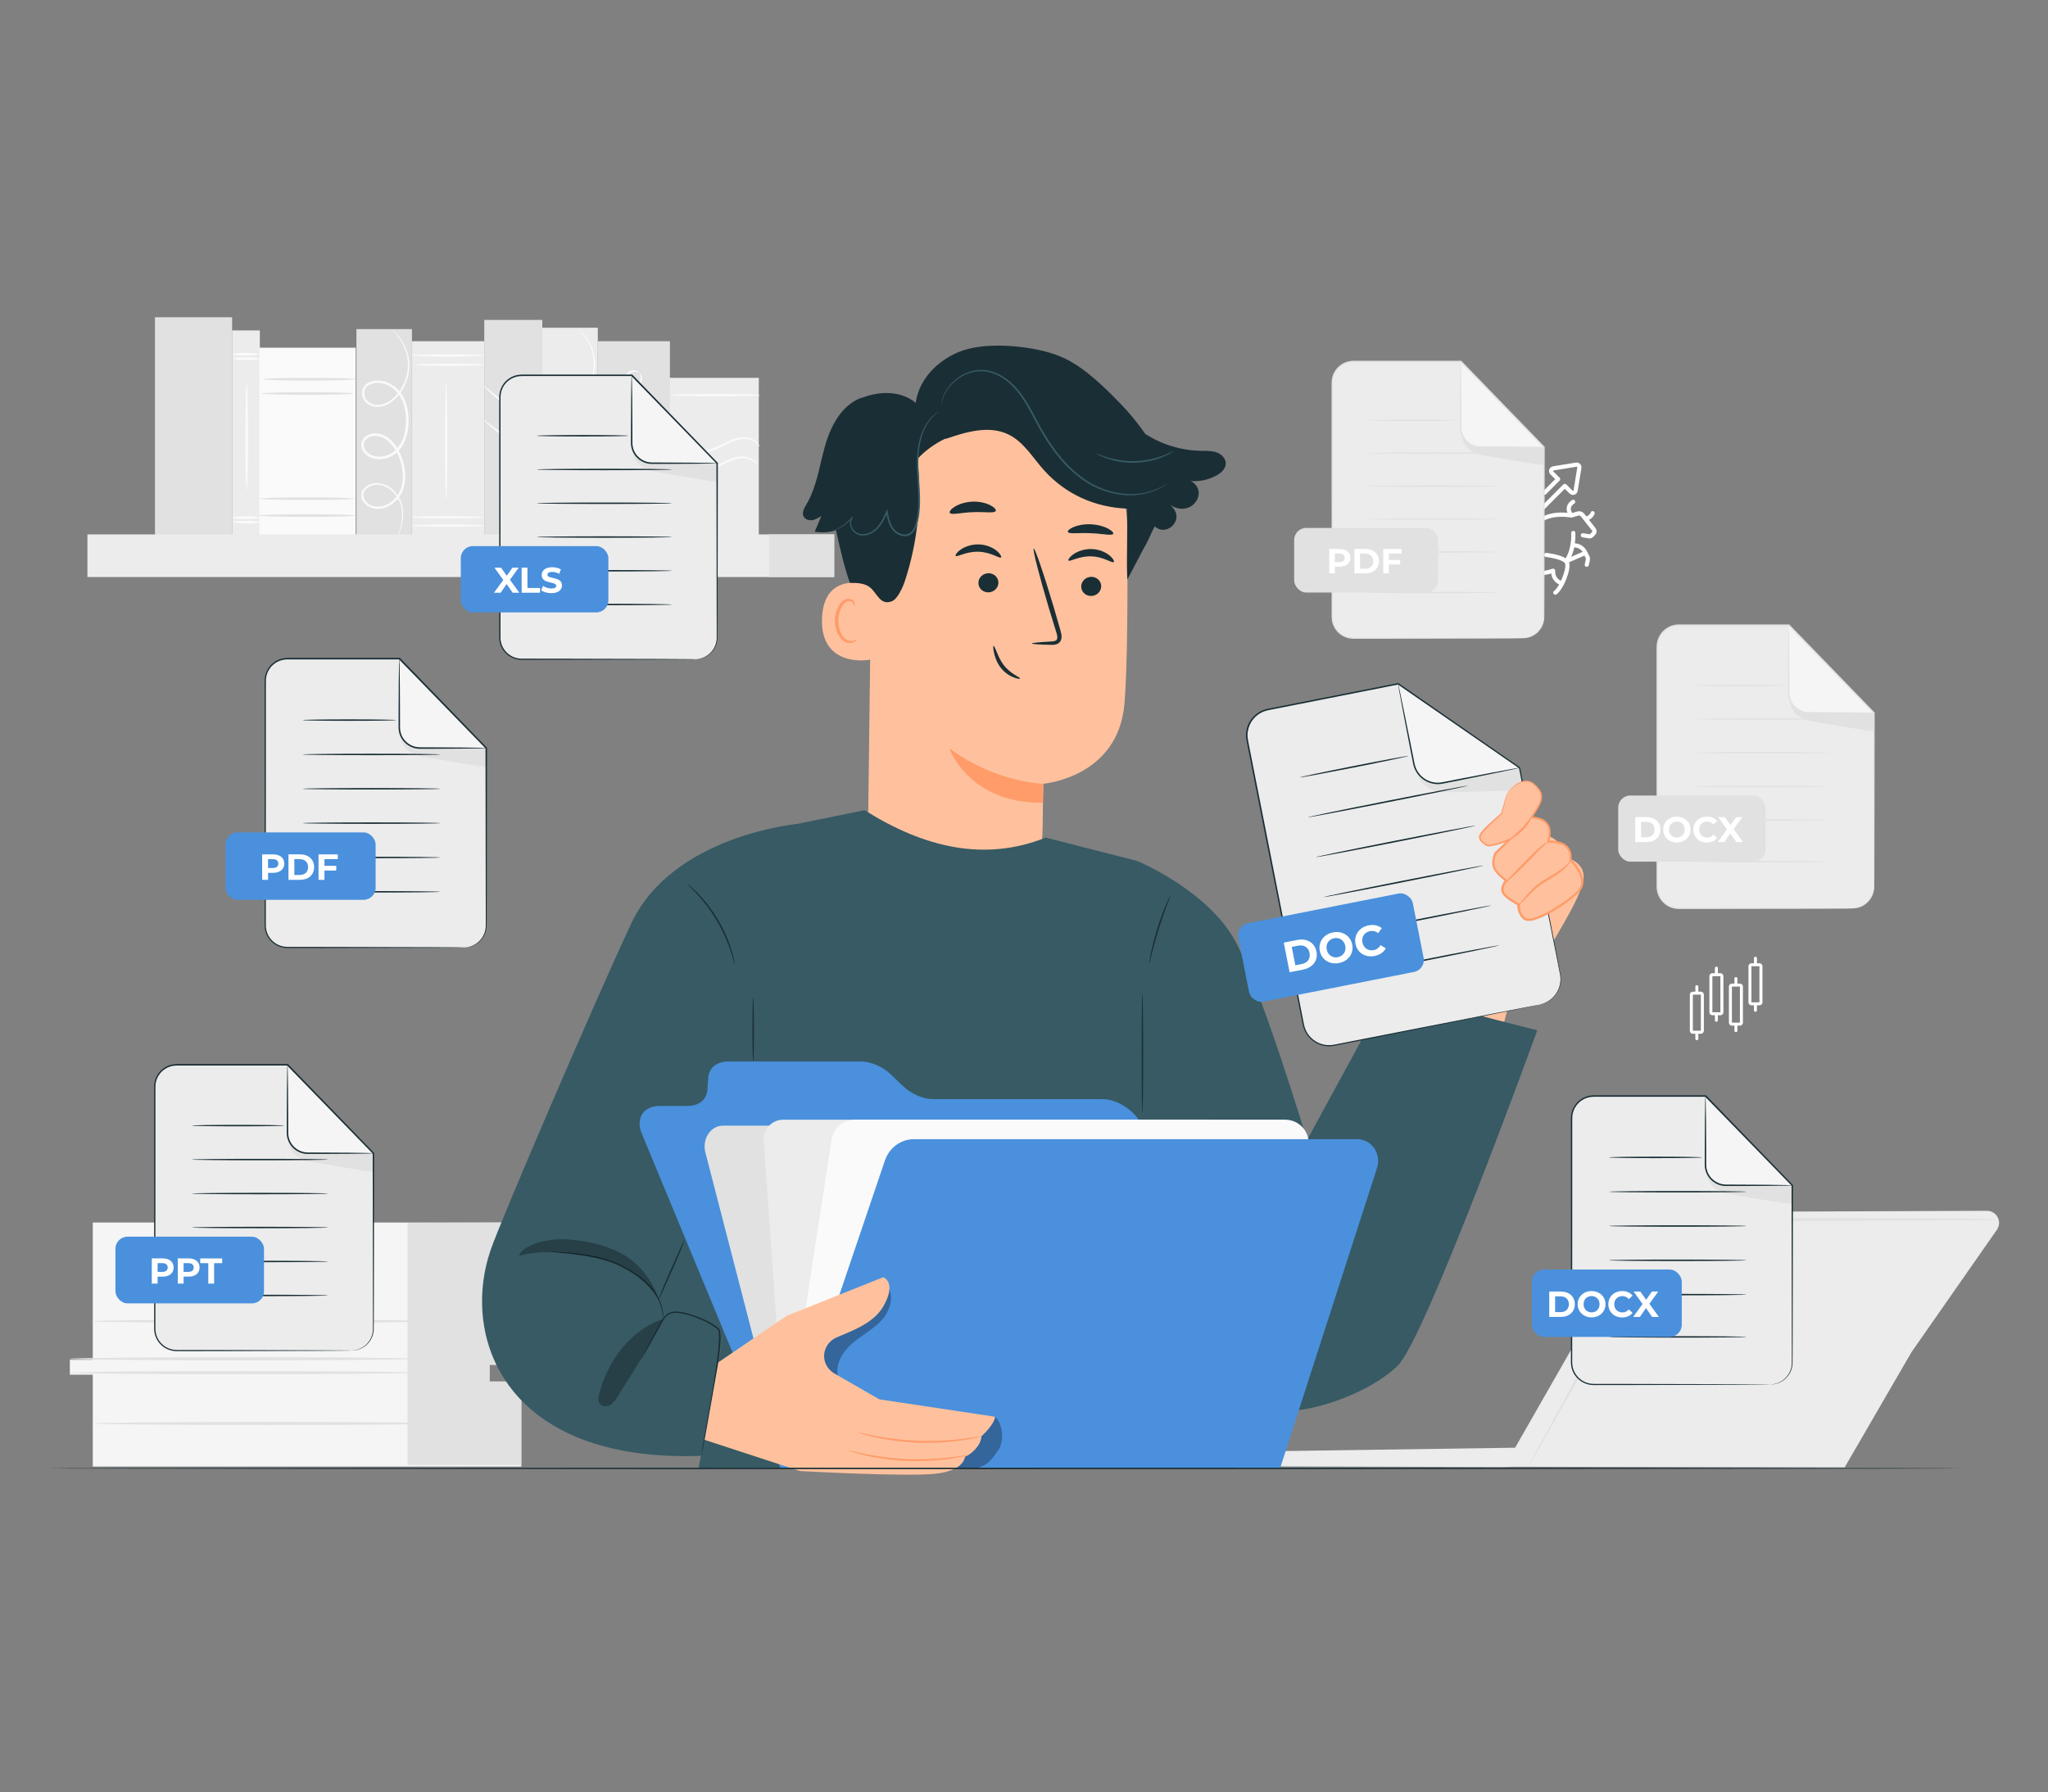 <?xml version="1.0" encoding="UTF-8"?><svg id="Layer_1" xmlns="http://www.w3.org/2000/svg" viewBox="0 0 562 491.86"><rect x="0" y="0" width="562" height="491.86" fill="#808080" stroke="none"/><defs><style>.cls-1{fill:#ffc19d;}.cls-1,.cls-2,.cls-3,.cls-4,.cls-5,.cls-6,.cls-7,.cls-8,.cls-9,.cls-10,.cls-11{stroke-width:0px;}.cls-2{fill:#375a64;}.cls-3{fill:#e1e1e1;}.cls-4{fill:#1a2e35;}.cls-5{fill:#000;}.cls-6{fill:#ececec;}.cls-7{fill:#4a90dd;}.cls-8{fill:#ff9c6a;}.cls-12{opacity:.3;}.cls-9{fill:#fafafa;}.cls-10{fill:#fff;}.cls-11{fill:#f5f5f5;}</style></defs><path class="cls-10" d="M409.67,141.52l.91.91c.23.23.54.36.86.36s.63-.13.86-.36l5.25-5.25,3.1,3.1c.35.35.82.55,1.32.55s.97-.19,1.32-.55l6.12-6.12,1.31,1.31c.35.35.86.47,1.33.32.47-.15.81-.55.89-1.04l1.02-6.27c.07-.41-.07-.84-.37-1.14s-.72-.43-1.14-.37l-6.27,1.02c-.49.08-.88.42-1.04.89s-.03.98.32,1.33l1.31,1.31-3.33,3.33c-.22.22-.22.58,0,.8.22.22.58.22.8,0l3.73-3.73c.11-.11.17-.25.17-.4s-.06-.3-.17-.4l-1.71-1.71c-.06-.06-.06-.13-.04-.17.01-.05.05-.1.14-.12l6.27-1.02c.08-.01.13.02.15.05.02.02.06.07.05.15l-1.02,6.27c-.01.09-.07.12-.12.14-.05.01-.11.02-.17-.04l-1.71-1.71c-.22-.22-.58-.22-.8,0l-6.53,6.53c-.14.14-.32.21-.51.21s-.38-.08-.51-.21l-3.5-3.5c-.22-.22-.58-.22-.8,0l-5.66,5.66s-.04.02-.06.02-.04,0-.06-.02l-.91-.91s-.03-.08,0-.12l6.57-6.57c.28-.28.74-.28,1.03,0l3.5,3.5c.22.22.58.22.8,0,.22-.22.22-.58,0-.8l-3.5-3.5c-.73-.73-1.91-.73-2.64,0l-6.57,6.57c-.48.48-.48,1.25,0,1.72h0Z"/><path class="cls-10" d="M411.45,129.68h.46v.46c0,.31.25.57.57.57s.57-.25.57-.57v-.46h.46c.31,0,.57-.25.57-.57s-.25-.57-.57-.57h-.46v-.46c0-.31-.25-.57-.57-.57s-.57.25-.57.57v.46h-.46c-.31,0-.57.25-.57.57s.25.57.57.57Z"/><path class="cls-10" d="M437.87,145.01l-1.83-2.34c1.16-.49,1.52-1.58,1.54-1.64.1-.3-.07-.62-.37-.72-.3-.1-.62.07-.71.37-.01.04-.29.82-1.2,1.04l-.56-.71c-.46-.58-1.21-.82-1.92-.61l-1.37.41c-.33-.51-.46-.98-.38-1.4.15-.73.89-1.16.91-1.17.27-.15.38-.49.23-.77-.15-.28-.49-.38-.77-.23-.05.03-1.22.67-1.48,1.94-.11.51-.04,1.04.18,1.58-2.23-.22-4.29,0-6.02.68-2.08.81-3.57,2.21-4.32,4.07-1.28,3.18-2.96,3.37-6.35,3.46-1.65.05-3.05.66-4.04,1.78-1.12,1.27-1.64,3.09-1.45,5.11-.06,4.19-2.58,4.68-3.27,5.44-.58.42-.78,1.2-.48,1.85l1.07,2.31c.1.21.3.33.52.33.08,0,.16-.02.24-.05.29-.13.41-.47.28-.75l-1.07-2.31c-.07-.16-.02-.35.12-.46l1.06-.78c1.15.9,2.88,1.14,4.28.43-.52.46-.75,1.31-.36,1.97l.97,1.67c.11.18.3.28.49.28.1,0,.2-.03.29-.08.27-.16.36-.51.2-.78l-.97-1.67c-.27-.3.69-1.11.83-1.32.56.4,1.22.6,1.87.6.77,0,1.55-.28,2.17-.83,1.64-1.47,2.26-3.4,2.48-4.34.3.04.61.1.93.16,1.61.29,3.58.64,6.09-.12v.02c.12,1.33.97,2.47,2.16,2.99-.36.62-.91,1.44-1.39,1.78-.26.18-.32.54-.14.79.11.16.29.24.47.24.11,0,.23-.03.33-.1,1.02-.72,1.97-2.58,2.07-2.79,0,0,0,0,0,0,0,0,0,0,0,0,.02-.05.61-1.23,1.04-2.6.48-1.51.59-2.63.33-3.4l4.23-1.84.29.57c.09.17.11.37.07.56l-.28,1.26c-.07.31.13.61.43.68.04,0,.08.01.12.01.26,0,.5-.18.56-.45l.28-1.26c.1-.45.04-.92-.17-1.32l-.53-1.04c-.54-1.3-1.9-2.32-3.4-2.38.22-1.6.13-2.81.12-2.9-.02-.31-.3-.55-.61-.52-.31.02-.55.3-.52.61,0,.04.28,3.98-1.53,6.92-1.66-1.07-4.88-1.45-5.28-1.49-.31-.03-.59.19-.63.5s.19.59.5.63c.01,0,1.03.11,2.2.38,1.45.33,2.49.76,2.92,1.2.13.13.49.74-.2,2.92-.26.81-.58,1.57-.78,2.02-.85-.34-1.46-1.14-1.55-2.07l-.06-.74c-.02-.34-.41-.63-.76-.48-2.57.95-4.5.61-6.2.31-.51-.09-1.01-.18-1.51-.23-1.16-.17-2.29.14-3.51.53.21-.55.3-.92.31-.96.07-.31-.12-.61-.42-.68-.31-.07-.61.12-.69.42,0,.03-.8,3.2-3.35,5.1-.97.72-2.3.74-3.3.1.71-.71,1.86-2.38,1.76-4.9-.16-1.69.26-3.25,1.17-4.27.77-.88,1.89-1.36,3.22-1.4,3.57-.1,5.84-.36,7.37-4.18.62-1.55,1.89-2.74,3.67-3.43,1.83-.71,4.11-.87,6.6-.46.09,0,.11.02.25-.02l1.76-.52c.26-.08.53.01.7.22l.75.96h0s2.37,3.03,2.37,3.03c.06.07.05.18-.01.24l-.58.61s-.1.07-.16.06c-.42-.06-1.06-.16-1.74-.28-.31-.06-.6.15-.66.46-.06.31.15.6.46.66.69.12,1.35.23,1.77.29.43.07.86-.08,1.16-.4l.58-.61c.45-.48.49-1.21.08-1.73h0ZM432,150.25c.85,0,1.75.43,2.29,1.22l-3.14,1.36c.4-.86.67-1.75.85-2.58h0ZM416.31,157.44c.3-.1.74-.17,1.23-.17-.22.85-.77,2.42-2.09,3.59-.75.67-1.84.71-2.63.15.2-.41.5-1.09.75-1.93.24-.35.44-.7.61-1.04.74-.19,1.47-.41,2.12-.6Z"/><circle class="cls-10" cx="409.24" cy="133.05" r=".57"/><path class="cls-10" d="M466.74,272.19h-.69v-1.38c0-.23-.18-.41-.41-.41s-.41.18-.41.41v1.38h-.69c-.45,0-.82.37-.82.82v9.9c0,.45.37.82.82.82h.69v1.38c0,.23.19.41.42.4.22,0,.4-.18.4-.4v-1.38h.69c.45,0,.82-.37.82-.82v-9.9c0-.45-.37-.82-.82-.82ZM464.54,282.91v-9.9h2.2v9.9s-2.2,0-2.2,0Z"/><path class="cls-10" d="M472.1,267.12h-.69v-1.38c0-.23-.18-.41-.41-.41s-.41.18-.41.41v1.38h-.69c-.45,0-.82.37-.82.82v9.9c0,.45.37.82.82.82h.69v1.38c0,.23.19.41.42.4.22,0,.4-.18.4-.4v-1.38h.69c.45,0,.82-.37.82-.82v-9.9c0-.45-.37-.82-.82-.82ZM469.9,277.84v-9.9h2.2v9.9s-2.2,0-2.2,0Z"/><path class="cls-10" d="M477.46,269.97h-.69v-1.38c0-.23-.18-.41-.41-.41s-.41.18-.41.41v1.38h-.69c-.45,0-.82.37-.82.82v9.9c0,.45.37.82.82.82h.69v1.38c0,.23.19.41.42.4.22,0,.4-.18.4-.4v-1.38h.69c.45,0,.82-.37.82-.82v-9.9c0-.45-.37-.82-.82-.82ZM475.26,280.69v-9.9h2.2v9.9s-2.2,0-2.2,0Z"/><path class="cls-10" d="M482.82,264.39h-.69v-1.38c0-.23-.18-.41-.41-.41s-.41.18-.41.41v1.38h-.69c-.45,0-.82.37-.82.82v9.9c0,.45.37.82.82.82h.69v1.38c0,.23.19.41.42.4.22,0,.4-.18.4-.4v-1.38h.69c.45,0,.82-.37.82-.82v-9.9c0-.45-.37-.82-.82-.82ZM480.61,275.11v-9.9h2.2v9.9s-2.2,0-2.2,0Z"/><path class="cls-6" d="M508.25,249.34h-47.57c-3.29,0-5.95-2.66-5.95-5.95v-65.85c0-3.29,2.66-5.95,5.95-5.95h30.17s23.35,24.07,23.35,24.07v47.73c0,3.29-2.66,5.95-5.95,5.95Z"/><path class="cls-11" d="M490.85,171.59v18.53c0,3.06,2.48,5.54,5.54,5.54h17.82s-23.35-24.07-23.35-24.07Z"/><path class="cls-3" d="M491.09,191.75s-.23,4.49,4.88,5.97c.19.06.39.1.59.13,2.33.42,17.64,3.14,17.64,2.79,0-.38,0-4.98,0-4.98h-17.82s-4.45-.15-5.29-3.91Z"/><path class="cls-3" d="M508.25,249.34s.36,0,1.03-.12c.66-.12,1.67-.42,2.7-1.26,1-.83,2.03-2.27,2.13-4.2.03-1.92,0-4.15,0-6.63-.02-9.97-.04-24.23-.07-41.47l.05.12c-7.07-7.28-14.96-15.39-23.37-24.05l.14.06c-5.59,0-11.42,0-17.41,0-3,0-6.03,0-9.11,0-.77,0-1.54,0-2.31,0-.77.01-1.55-.04-2.28.08-1.48.24-2.86,1.09-3.73,2.33-.61.86-.99,1.88-1.05,2.93-.04,1.05-.01,2.16-.02,3.23,0,2.16,0,4.3,0,6.42,0,4.25,0,8.44,0,12.56,0,8.23,0,16.17-.01,23.74,0,3.78,0,7.47,0,11.05,0,1.79,0,3.56,0,5.3,0,.87,0,1.73,0,2.59.01.86-.06,1.71.11,2.5.31,1.61,1.34,3.02,2.69,3.83.67.41,1.43.67,2.19.77.76.1,1.56.05,2.34.06,3.12,0,6.12,0,8.98.01,11.43.03,20.69.05,27.1.07,3.19.02,5.67.03,7.37.04.83,0,1.47.02,1.92.02.43,0,.65.02.65.02,0,0-.22.01-.65.02-.44,0-1.08.01-1.92.02-1.7,0-4.18.02-7.37.04-6.41.02-15.66.04-27.1.07-2.86,0-5.86,0-8.98.01-.78-.01-1.56.04-2.38-.06-.81-.11-1.61-.38-2.32-.81-1.43-.85-2.53-2.34-2.86-4.04-.18-.86-.11-1.72-.12-2.57,0-.86,0-1.72,0-2.59,0-1.74,0-3.5,0-5.3,0-3.58,0-7.27,0-11.05,0-7.56,0-15.51-.01-23.74,0-4.12,0-8.31,0-12.56,0-2.13,0-4.27,0-6.42,0-1.08-.02-2.15.02-3.26.07-1.12.47-2.22,1.13-3.14.94-1.32,2.41-2.24,4-2.49.8-.13,1.58-.08,2.35-.09.77,0,1.54,0,2.31,0,3.07,0,6.11,0,9.11,0,5.99,0,11.82,0,17.41,0h.08l.06.06c8.4,8.67,16.28,16.8,23.34,24.09l.05.05v.07c-.03,17.23-.06,31.5-.07,41.47-.02,2.49,0,4.71-.04,6.64-.12,1.98-1.19,3.44-2.22,4.27-1.06.84-2.08,1.12-2.76,1.23-.34.06-.6.07-.77.07-.17,0-.26,0-.26,0Z"/><path class="cls-3" d="M514.2,195.66s-.16.03-.46.04c-.34.01-.78.02-1.31.04-1.2.02-2.83.04-4.83.06-2.05.01-4.48.03-7.16.04-1.35,0-2.77,0-4.23,0-1.52-.03-3.07-.72-4.14-1.94-.53-.6-.93-1.31-1.17-2.06-.25-.74-.28-1.55-.26-2.27,0-1.47,0-2.88.01-4.23.02-2.68.03-5.1.04-7.16.03-2,.05-3.63.07-4.83.02-.53.03-.97.04-1.31.01-.3.03-.46.04-.46s.03.16.04.46c.01.34.02.78.04,1.31.02,1.2.04,2.83.07,4.83.01,2.05.03,4.48.04,7.16,0,1.35,0,2.76.01,4.23-.09,1.45.32,2.93,1.34,4.06.99,1.13,2.43,1.78,3.84,1.81,1.46,0,2.87.01,4.22.02,2.68.02,5.1.03,7.16.05,2,.03,3.63.05,4.83.07.53.02.97.03,1.31.04.3.01.46.03.46.04Z"/><path class="cls-3" d="M489.95,188.13c0,.11-5.62.2-12.55.2s-12.55-.09-12.55-.2,5.62-.2,12.55-.2,12.55.09,12.55.2Z"/><path class="cls-3" d="M501.86,197.37c0,.11-8.29.2-18.5.2s-18.5-.09-18.5-.2,8.28-.2,18.5-.2c10.22,0,18.5.09,18.5.2Z"/><path class="cls-3" d="M501.86,206.62c0,.11-8.29.2-18.5.2-10.22,0-18.5-.09-18.5-.2s8.28-.2,18.5-.2c10.22,0,18.5.09,18.5.2Z"/><path class="cls-3" d="M501.86,215.86c0,.11-8.29.2-18.5.2s-18.5-.09-18.5-.2,8.28-.2,18.5-.2,18.5.09,18.5.2Z"/><path class="cls-3" d="M501.86,225.11c0,.11-8.29.2-18.5.2-10.22,0-18.5-.09-18.5-.2s8.28-.2,18.5-.2c10.22,0,18.5.09,18.5.2Z"/><path class="cls-3" d="M501.86,236.51c0,.11-8.29.2-18.5.2-10.22,0-18.5-.09-18.5-.2s8.28-.2,18.5-.2c10.22,0,18.5.09,18.5.2Z"/><rect class="cls-3" x="444.06" y="218.35" width="40.41" height="18.16" rx="3.32" ry="3.32"/><path class="cls-10" d="M448.74,224.27h3.12c2.24,0,3.78,1.35,3.78,3.43s-1.54,3.43-3.78,3.43h-3.12v-6.86ZM451.78,229.83c1.36,0,2.25-.81,2.25-2.13s-.89-2.13-2.25-2.13h-1.45v4.25h1.45Z"/><path class="cls-10" d="M456.4,227.7c0-2.04,1.59-3.55,3.75-3.55s3.75,1.5,3.75,3.55-1.6,3.55-3.75,3.55-3.75-1.51-3.75-3.55ZM462.3,227.7c0-1.3-.92-2.19-2.15-2.19s-2.15.89-2.15,2.19.92,2.2,2.15,2.2,2.15-.89,2.15-2.2Z"/><path class="cls-10" d="M464.67,227.7c0-2.07,1.59-3.55,3.72-3.55,1.19,0,2.18.43,2.82,1.22l-1.02.94c-.46-.53-1.04-.8-1.72-.8-1.28,0-2.2.9-2.2,2.19s.91,2.2,2.2,2.2c.69,0,1.26-.27,1.72-.81l1.02.94c-.65.79-1.64,1.23-2.83,1.23-2.13,0-3.71-1.48-3.71-3.55Z"/><path class="cls-10" d="M476.47,231.13l-1.66-2.38-1.63,2.38h-1.82l2.54-3.49-2.41-3.37h1.8l1.58,2.22,1.55-2.22h1.71l-2.39,3.31,2.56,3.55h-1.83Z"/><path class="cls-6" d="M451.79,334.36l-36.02,63-71.27,1.03c-2.27.03-4.12,1.81-4.25,4.08h0l72.48.2,2.72-.09,90.75.18,18.34-31.63,23.43-33.58c1.54-2.2-.05-5.22-2.73-5.21l-90.59.35c-1.18,0-2.28.64-2.86,1.67Z"/><path class="cls-3" d="M547.98,334.74s-.15.03-.43.05c-.34.01-.76.03-1.27.04-1.19.02-2.83.05-4.9.08-4.33.03-10.47.08-18.02.14-15.28.03-36.27.08-59.46.13-1.45,0-2.89,0-4.33,0-1.36-.1-2.59.49-3.3,1.56-1.37,2.46-2.71,4.89-4.04,7.27-2.65,4.79-5.21,9.41-7.65,13.81-4.89,8.78-9.29,16.69-13,23.36-3.7,6.58-6.71,11.93-8.83,15.71-1.03,1.8-1.85,3.21-2.44,4.25-.26.44-.48.8-.65,1.09-.15.24-.24.37-.25.36-.01,0,.04-.14.17-.4.15-.3.34-.68.58-1.14.56-1.05,1.32-2.5,2.29-4.33,2.06-3.81,4.99-9.21,8.58-15.85,3.66-6.7,8.01-14.64,12.83-23.45,2.42-4.41,4.97-9.04,7.61-13.83,1.33-2.41,2.68-4.85,4.06-7.34.84-1.34,2.54-2.09,4.05-1.96,1.43,0,2.88,0,4.33,0,23.19.05,44.18.1,59.46.13,7.55.06,13.69.11,18.02.14,2.07.04,3.71.06,4.9.08.52.02.93.03,1.27.04.29.02.43.03.43.05Z"/><path class="cls-10" d="M484.12,366.41c-1.6,1.78-1.64,4.36-.08,5.76,1.56,1.4,4.12,1.1,5.72-.68,1.6-1.78,1.64-4.36.08-5.76-1.56-1.4-4.12-1.1-5.72.68Z"/><path class="cls-11" d="M25.46,335.55v37.68h-6.29v4.09h6.29v25.22h117.59v-22.94h-8.71v-5h8.71v-7.5h3.87v-3.41h-4.6v-28.14H25.46Z"/><polygon class="cls-3" points="111.82 335.66 111.82 402.11 143.05 402.11 143.05 379.17 134.34 379.17 134.34 374.59 143.05 374.74 143.05 367.25 146.99 367.25 146.92 363.38 142.32 363.27 142.32 335.55 111.82 335.66"/><path class="cls-3" d="M114.05,376.77c0,.23-21.28.42-47.52.42s-47.52-.19-47.52-.42,21.27-.42,47.52-.42,47.52.19,47.52.42Z"/><path class="cls-3" d="M114.05,372.95c0,.23-21.28.42-47.52.42s-47.52-.19-47.52-.42,21.27-.42,47.52-.42,47.52.19,47.52.42Z"/><path class="cls-3" d="M120.15,362.65c0,.23-21.28.42-47.52.42s-47.52-.19-47.52-.42,21.27-.42,47.52-.42,47.52.19,47.52.42Z"/><path class="cls-3" d="M120.74,390.71c0,.23-21.28.42-47.52.42s-47.52-.19-47.52-.42,21.27-.42,47.52-.42,47.52.19,47.52.42Z"/><path class="cls-6" d="M417.84,175.17h-46.47c-3.21,0-5.81-2.6-5.81-5.81v-64.32c0-3.21,2.6-5.81,5.81-5.81h29.47s22.81,23.51,22.81,23.51v46.62c0,3.21-2.6,5.81-5.81,5.81Z"/><path class="cls-11" d="M400.84,99.22v18.1c0,2.99,2.42,5.41,5.41,5.41h17.41s-22.81-23.51-22.81-23.51Z"/><path class="cls-3" d="M401.08,118.91s-.23,4.39,4.77,5.83c.19.05.38.09.57.13,2.27.41,17.23,3.07,17.23,2.72,0-.37,0-4.86,0-4.86h-17.41s-4.35-.15-5.17-3.82Z"/><path class="cls-3" d="M417.84,175.17s.35,0,1-.12c.65-.12,1.63-.41,2.64-1.23.97-.81,1.98-2.22,2.08-4.1.03-1.87,0-4.05,0-6.48-.02-9.74-.04-23.67-.07-40.51l.05.12c-6.91-7.11-14.61-15.04-22.83-23.5l.14.06c-5.46,0-11.15,0-17.01,0-2.93,0-5.89,0-8.9,0-.75,0-1.5,0-2.26,0-.76.01-1.52-.04-2.23.08-1.45.23-2.79,1.07-3.64,2.27-.6.83-.96,1.84-1.03,2.86-.04,1.03-.01,2.11-.02,3.15,0,2.11,0,4.2,0,6.27,0,4.15,0,8.25,0,12.27,0,8.04,0,15.8-.01,23.19,0,3.69,0,7.3,0,10.8,0,1.75,0,3.48,0,5.17,0,.85,0,1.69,0,2.53.01.84-.05,1.67.11,2.45.3,1.57,1.31,2.94,2.63,3.74.66.4,1.39.66,2.14.76.74.09,1.53.05,2.29.06,3.05,0,5.98,0,8.77.01,11.17.03,20.21.05,26.47.07,3.12.02,5.54.03,7.2.04.81,0,1.44.02,1.87.02.42,0,.64.02.64.02,0,0-.22.01-.64.02-.43,0-1.06.01-1.87.02-1.66,0-4.08.02-7.2.04-6.26.02-15.3.04-26.47.07-2.79,0-5.72,0-8.77.01-.76-.01-1.53.04-2.33-.06-.79-.1-1.57-.37-2.27-.79-1.4-.83-2.47-2.28-2.79-3.95-.17-.84-.1-1.68-.12-2.51,0-.84,0-1.68,0-2.53,0-1.7,0-3.42,0-5.17,0-3.5,0-7.1,0-10.8,0-7.39,0-15.15-.01-23.19,0-4.02,0-8.11,0-12.27,0-2.08,0-4.17,0-6.27,0-1.06-.02-2.1.02-3.18.07-1.09.46-2.17,1.1-3.07.92-1.29,2.36-2.19,3.91-2.44.79-.13,1.55-.08,2.3-.09.75,0,1.51,0,2.26,0,3,0,5.97,0,8.9,0,5.85,0,11.54,0,17.01,0h.08s.06.06.06.06c8.21,8.47,15.9,16.41,22.8,23.53l.05.05v.07c-.03,16.83-.06,30.77-.07,40.51-.02,2.43,0,4.6-.04,6.49-.12,1.93-1.16,3.36-2.17,4.17-1.03.82-2.04,1.1-2.69,1.2-.33.06-.59.07-.76.07-.17,0-.26,0-.26,0Z"/><path class="cls-3" d="M423.66,122.73s-.15.03-.45.04c-.34.01-.76.02-1.28.04-1.17.02-2.77.04-4.72.06-2.01.01-4.37.03-6.99.04-1.32,0-2.7,0-4.14,0-1.48-.03-3.01-.71-4.05-1.9-.52-.59-.91-1.28-1.14-2.02-.24-.72-.27-1.52-.26-2.22,0-1.43,0-2.81.01-4.13.02-2.62.03-4.99.04-6.99.03-1.95.05-3.54.07-4.71.02-.52.03-.94.04-1.28.01-.29.03-.45.04-.45s.03.15.04.45c.01.34.02.76.04,1.28.02,1.17.04,2.77.07,4.71.01,2.01.03,4.37.04,6.99,0,1.32,0,2.7.01,4.13-.09,1.41.31,2.86,1.3,3.97.96,1.1,2.37,1.74,3.75,1.77,1.43,0,2.81.01,4.12.02,2.62.02,4.98.03,6.99.04,1.95.03,3.54.05,4.72.07.52.02.94.03,1.28.04.29.01.45.03.45.04Z"/><path class="cls-3" d="M399.97,115.37c0,.11-5.49.2-12.26.2s-12.26-.09-12.26-.2,5.49-.2,12.26-.2c6.77,0,12.26.09,12.26.2Z"/><path class="cls-3" d="M411.6,124.4c0,.11-8.09.2-18.07.2-9.98,0-18.08-.09-18.08-.2s8.09-.2,18.08-.2c9.98,0,18.07.09,18.07.2Z"/><path class="cls-3" d="M411.6,133.43c0,.11-8.09.2-18.08.2-9.98,0-18.08-.09-18.08-.2s8.09-.2,18.08-.2,18.08.09,18.08.2Z"/><path class="cls-3" d="M411.6,142.47c0,.11-8.09.2-18.08.2-9.98,0-18.08-.09-18.08-.2s8.09-.2,18.08-.2c9.98,0,18.08.09,18.08.2Z"/><path class="cls-3" d="M411.6,151.5c0,.11-8.09.2-18.08.2s-18.08-.09-18.08-.2,8.09-.2,18.08-.2c9.98,0,18.08.09,18.08.2Z"/><path class="cls-3" d="M411.6,162.63c0,.11-8.09.2-18.07.2-9.99,0-18.08-.09-18.08-.2s8.09-.2,18.08-.2c9.98,0,18.07.09,18.07.2Z"/><rect class="cls-3" x="355.14" y="144.9" width="39.47" height="17.74" rx="3.32" ry="3.32"/><path class="cls-10" d="M370.57,153.11c0,1.49-1.12,2.42-2.91,2.42h-1.35v1.85h-1.55v-6.7h2.9c1.79,0,2.91.93,2.91,2.43ZM369,153.11c0-.74-.48-1.17-1.43-1.17h-1.26v2.33h1.26c.95,0,1.43-.43,1.43-1.16Z"/><path class="cls-10" d="M371.67,150.68h3.04c2.19,0,3.69,1.32,3.69,3.35s-1.5,3.35-3.69,3.35h-3.04v-6.7ZM374.64,156.11c1.33,0,2.2-.79,2.2-2.08s-.87-2.08-2.2-2.08h-1.42v4.15h1.42Z"/><path class="cls-10" d="M381.13,151.93v1.77h3.1v1.24h-3.1v2.44h-1.55v-6.7h5.06v1.24h-3.51Z"/><rect class="cls-6" x="183.12" y="103.72" width="25.11" height="43.27" transform="translate(391.35 250.7) rotate(180)"/><rect class="cls-6" x="113.09" y="93.66" width="19.83" height="54.01" transform="translate(246 241.33) rotate(180)"/><path class="cls-9" d="M112.86,97.56c0-.17,4.53-.3,10.12-.3s10.13.13,10.13.3-4.53.3-10.13.3-10.12-.13-10.12-.3Z"/><path class="cls-9" d="M113.95,100.12c0-.17,4.29-.3,9.58-.3s9.58.13,9.58.3-4.29.3-9.58.3-9.58-.13-9.58-.3Z"/><path class="cls-9" d="M122.43,137.02c-.17,0-.3-7.16-.3-15.98s.13-15.98.3-15.98.3,7.15.3,15.98-.14,15.98-.3,15.98Z"/><path class="cls-9" d="M113.09,141.96c0-.17,4.35-.3,9.7-.3s9.71.13,9.71.3-4.34.3-9.71.3-9.7-.13-9.7-.3Z"/><path class="cls-9" d="M113.09,144.28c0-.17,4.45-.3,9.95-.3s9.95.13,9.95.3-4.45.3-9.95.3-9.95-.13-9.95-.3Z"/><rect class="cls-3" x="132.9" y="87.82" width="15.93" height="59.86" transform="translate(281.72 235.49) rotate(180)"/><path class="cls-9" d="M132.8,115.31c.05-.07.99.6,2.46,1.71,1.64,1.24,3.59,2.72,5.75,4.36,2.15,1.64,4.1,3.12,5.74,4.37,1.46,1.13,2.35,1.85,2.3,1.92-.05.07-1.02-.53-2.55-1.57-1.53-1.04-3.61-2.53-5.85-4.24-2.25-1.71-4.24-3.31-5.65-4.51-1.41-1.19-2.25-1.98-2.2-2.04Z"/><path class="cls-9" d="M132.73,105.94c.11-.13,3.76,2.82,8.15,6.59,4.39,3.77,7.87,6.92,7.76,7.05-.11.13-3.76-2.82-8.15-6.59-4.39-3.76-7.87-6.92-7.76-7.04Z"/><rect class="cls-6" x="63.68" y="90.7" width="7.62" height="57.02" transform="translate(134.98 238.41) rotate(180)"/><path class="cls-9" d="M64,98.46c0,.2,1.6.36,3.57.36s3.57-.16,3.57-.36-1.6-.36-3.57-.36-3.57.16-3.57.36Z"/><path class="cls-9" d="M63.84,97.22c0,.2,1.6.36,3.57.36s3.57-.16,3.57-.36-1.6-.36-3.57-.36-3.57.16-3.57.36Z"/><path class="cls-9" d="M64,143.31c0,.2,1.6.36,3.57.36s3.57-.16,3.57-.36-1.6-.36-3.57-.36-3.57.16-3.57.36Z"/><path class="cls-9" d="M63.84,142.07c0,.2,1.6.36,3.57.36s3.57-.16,3.57-.36-1.6-.36-3.57-.36-3.57.16-3.57.36Z"/><path class="cls-9" d="M67.72,134.62c.2,0,.36-6.53.36-14.59s-.16-14.59-.36-14.59-.36,6.53-.36,14.59.16,14.59.36,14.59Z"/><rect class="cls-3" x="97.82" y="90.33" width="15.24" height="57.02" transform="translate(210.87 237.68) rotate(180)"/><path class="cls-9" d="M108.77,148.08s.07-.1.18-.31c.11-.21.26-.53.43-.95.35-.85.84-2.13,1.11-3.87.24-1.71.31-4-.89-6.27-.6-1.11-1.5-2.17-2.7-2.98-1.2-.79-2.76-1.29-4.39-1.04-.81.14-1.61.47-2.27,1.05-.66.56-1.15,1.45-1.09,2.4.04.95.59,1.82,1.3,2.42.71.6,1.63,1.02,2.6,1.1,1.93.23,3.93-.59,5.4-1.97,1.52-1.36,2.44-3.38,2.68-5.48.25-2.11-.08-4.29-.79-6.36-.71-2.07-1.87-4.11-3.73-5.56-.92-.71-2.07-1.22-3.29-1.3-1.21-.11-2.52.28-3.42,1.21-.45.46-.75,1.11-.78,1.78-.03.67.19,1.32.52,1.86.68,1.1,1.85,1.8,3.07,2.1,2.49.54,5.09-.45,6.71-2.25,1.64-1.8,2.37-4.17,2.61-6.42.23-2.27.06-4.55-.66-6.65-.7-2.09-2.07-3.98-3.94-5.06-1.82-1.1-4.12-1.46-6.05-.63-.96.39-1.81,1.27-1.97,2.33-.19,1.03.09,2.08.69,2.87,1.28,1.61,3.47,1.88,5.13,1.36,1.71-.53,3.03-1.68,4.05-2.87,2.06-2.44,2.95-5.32,3.04-7.82.09-2.52-.61-4.64-1.41-6.2-.81-1.56-1.74-2.59-2.39-3.23-.34-.31-.6-.54-.79-.68-.19-.14-.29-.21-.29-.2-.1.07,1.66,1.14,3.23,4.24.75,1.54,1.38,3.61,1.26,6.05-.12,2.41-1.02,5.19-3.02,7.51-.99,1.14-2.26,2.21-3.82,2.67-1.51.47-3.46.16-4.5-1.19-.5-.66-.73-1.57-.57-2.4.14-.85.78-1.52,1.62-1.87,1.69-.72,3.79-.4,5.46.62,1.71,1.01,2.97,2.74,3.63,4.72.67,1.98.83,4.18.6,6.36-.24,2.16-.94,4.37-2.44,6.02-1.45,1.62-3.84,2.51-6.02,2.03-1.07-.26-2.07-.87-2.63-1.78-.59-.89-.57-2.05.17-2.78.71-.74,1.81-1.09,2.86-1,1.06.06,2.07.51,2.91,1.15,1.7,1.31,2.83,3.25,3.51,5.22.69,1.99,1.01,4.08.78,6.06-.22,1.98-1.06,3.83-2.45,5.1-1.35,1.29-3.18,2.03-4.9,1.84-1.68-.14-3.31-1.42-3.41-2.96-.05-.76.32-1.49.89-1.98.57-.5,1.28-.82,2-.95,1.47-.25,2.92.19,4.06.92,1.14.74,2.01,1.74,2.6,2.79,1.17,2.13,1.17,4.36.97,6.04-.22,1.71-.66,2.99-.96,3.85-.31.86-.5,1.3-.48,1.31Z"/><rect class="cls-9" x="71.18" y="95.45" width="26.43" height="51.93" transform="translate(168.79 242.82) rotate(180)"/><path class="cls-3" d="M72.09,104.08c0,.2,5.73.36,12.79.36s12.79-.16,12.79-.36-5.73-.36-12.79-.36-12.79.16-12.79.36Z"/><path class="cls-3" d="M71.76,108.01c0,.2,5.65.36,12.63.36s12.63-.16,12.63-.36-5.65-.36-12.63-.36-12.63.16-12.63.36Z"/><path class="cls-3" d="M70.91,141.51c0,.2,5.96.36,13.3.36s13.3-.16,13.3-.36-5.95-.36-13.3-.36-13.3.16-13.3.36Z"/><path class="cls-3" d="M71.27,136.88c0,.2,5.8.36,12.96.36s12.96-.16,12.96-.36-5.8-.36-12.96-.36-12.96.16-12.96.36Z"/><rect class="cls-6" x="148.81" y="89.97" width="15.23" height="57.02" transform="translate(312.86 236.95) rotate(180)"/><path class="cls-9" d="M159.76,147.72s.07-.1.18-.31c.11-.21.26-.53.43-.95.35-.85.84-2.13,1.11-3.87.24-1.71.31-4-.89-6.27-.6-1.11-1.5-2.17-2.7-2.98-1.2-.79-2.76-1.29-4.39-1.04-.81.14-1.61.47-2.27,1.05-.66.56-1.15,1.45-1.09,2.4.04.96.59,1.82,1.3,2.42.71.6,1.63,1.02,2.6,1.1,1.93.23,3.93-.59,5.4-1.97,1.52-1.36,2.44-3.38,2.68-5.48.25-2.11-.08-4.29-.79-6.36-.71-2.07-1.87-4.11-3.73-5.56-.92-.71-2.07-1.22-3.29-1.3-1.21-.11-2.52.28-3.42,1.21-.45.46-.75,1.11-.78,1.78-.03.67.19,1.32.52,1.86.68,1.1,1.85,1.8,3.07,2.1,2.49.54,5.09-.45,6.71-2.25,1.64-1.8,2.37-4.17,2.61-6.42.23-2.27.06-4.55-.66-6.66-.7-2.09-2.08-3.98-3.94-5.06-1.82-1.1-4.12-1.46-6.05-.63-.96.39-1.81,1.27-1.97,2.33-.19,1.03.09,2.08.69,2.87,1.28,1.61,3.47,1.88,5.13,1.36,1.71-.53,3.03-1.68,4.05-2.87,2.06-2.44,2.95-5.32,3.04-7.82.09-2.52-.61-4.64-1.41-6.2-.81-1.56-1.74-2.59-2.39-3.23-.34-.31-.6-.54-.79-.68-.19-.14-.29-.21-.3-.2-.1.07,1.66,1.14,3.23,4.24.75,1.54,1.38,3.61,1.26,6.05-.12,2.41-1.02,5.19-3.02,7.51-.99,1.14-2.26,2.21-3.82,2.67-1.51.47-3.46.16-4.5-1.19-.5-.66-.73-1.57-.57-2.4.14-.85.78-1.52,1.62-1.86,1.69-.72,3.79-.4,5.46.62,1.71,1.01,2.97,2.74,3.63,4.72.67,1.98.83,4.18.6,6.36-.24,2.16-.94,4.37-2.44,6.02-1.45,1.62-3.84,2.51-6.02,2.03-1.07-.26-2.07-.87-2.63-1.78-.59-.89-.57-2.05.17-2.78.71-.74,1.81-1.09,2.86-1,1.06.06,2.07.51,2.91,1.15,1.7,1.31,2.83,3.25,3.51,5.22.69,1.99,1.01,4.08.78,6.06-.22,1.98-1.06,3.83-2.45,5.1-1.35,1.29-3.18,2.03-4.9,1.84-1.68-.14-3.31-1.42-3.41-2.96-.05-.76.32-1.49.89-1.98.56-.5,1.28-.82,2-.95,1.47-.25,2.92.19,4.06.92,1.14.74,2.02,1.74,2.6,2.79,1.17,2.13,1.17,4.36.96,6.04-.22,1.71-.66,2.99-.96,3.85-.31.86-.5,1.3-.48,1.31Z"/><rect class="cls-3" x="42.51" y="87.09" width="21.17" height="59.9" transform="translate(106.2 234.07) rotate(180)"/><rect class="cls-3" x="164.05" y="93.66" width="19.8" height="53.33" transform="translate(347.89 240.65) rotate(180)"/><path class="cls-9" d="M184.34,120.25c.09-.1,1.01,1.17,3.15,2.24,1.06.53,2.42.98,3.98,1.1,1.56.12,3.28-.12,4.94-.86,1.67-.71,3.2-1.63,4.75-2.17,1.53-.56,3.09-.72,4.32-.39,1.23.3,2.07.97,2.5,1.52.44.55.51.95.49.95-.05.03-.2-.33-.67-.8-.45-.47-1.27-1.03-2.42-1.26-1.14-.25-2.57-.06-4.03.5-1.48.54-2.98,1.46-4.71,2.2-1.73.77-3.6,1.02-5.23.86-1.64-.17-3.05-.68-4.13-1.28-1.09-.59-1.84-1.27-2.31-1.77-.47-.5-.67-.83-.64-.85Z"/><path class="cls-9" d="M183.9,125.53c.09-.1,1.01,1.17,3.15,2.24,1.06.53,2.42.98,3.98,1.11,1.56.12,3.28-.12,4.94-.86,1.67-.71,3.2-1.63,4.75-2.17,1.53-.56,3.09-.72,4.32-.39,1.23.3,2.07.97,2.5,1.52.44.55.51.95.49.95-.05.03-.2-.33-.67-.8-.45-.47-1.27-1.03-2.42-1.26-1.14-.25-2.57-.06-4.03.5-1.48.54-2.98,1.46-4.71,2.2-1.73.77-3.6,1.02-5.23.86-1.64-.17-3.05-.68-4.13-1.28-1.09-.59-1.84-1.27-2.31-1.77-.47-.5-.67-.83-.64-.85Z"/><path class="cls-9" d="M184.23,108.45c0-.17,5.45-.3,12.18-.3s12.18.13,12.18.3-5.45.3-12.18.3-12.18-.13-12.18-.3Z"/><path class="cls-9" d="M175.26,102.25c-.04.09-.66-.45-1.72-.14-.5.15-1.08.51-1.34,1.11-.27.59-.06,1.39.51,1.93.56.54,1.37.73,1.95.43.59-.28.93-.88,1.06-1.38.26-1.07-.3-1.67-.21-1.72.02-.02.2.07.38.37.19.29.34.8.25,1.43-.1.61-.44,1.38-1.23,1.8-.8.45-1.92.2-2.61-.49-.72-.67-1.01-1.78-.6-2.59.39-.81,1.15-1.18,1.75-1.3.62-.11,1.14.02,1.44.19.3.17.4.34.38.37Z"/><path class="cls-9" d="M173.98,141.65c-.17,0-.3-7.47-.3-16.69s.13-16.7.3-16.7.3,7.47.3,16.7-.13,16.69-.3,16.69Z"/><rect class="cls-6" x="23.99" y="146.68" width="204.93" height="11.7"/><rect class="cls-3" x="211.02" y="146.68" width="17.89" height="11.7"/><path class="cls-1" d="M239.22,145.79l-1,80.51c-.17,13.69,2.38,33.84,24.04,33.12h0c18.74-2.04,23.72-19.78,23.86-32.56.07-6.06.14-11.11.19-11.74,0,0,20.52-1.67,22.25-21.94.84-9.79.92-30.11.78-48.48-.15-19.74-15.45-36.04-35.14-37.48l-1.96-.14c-21.19-.31-33.3,17.52-33.02,38.71Z"/><path class="cls-8" d="M286.31,215.12s-12.84-.18-25.84-9.74c0,0,5.36,15.29,25.74,14.94l.11-5.2Z"/><path class="cls-4" d="M274.69,153c-.4.41-2.74-1.47-6.14-1.56-3.39-.14-5.93,1.57-6.29,1.14-.18-.19.24-.94,1.35-1.72,1.09-.77,2.93-1.5,5.05-1.43,2.11.07,3.87.92,4.87,1.77,1.02.85,1.35,1.63,1.16,1.81Z"/><path class="cls-4" d="M273.97,160.02c-.05,1.45-1.33,2.6-2.84,2.57-1.51-.03-2.7-1.23-2.64-2.68.05-1.45,1.33-2.6,2.84-2.57,1.52.03,2.7,1.23,2.65,2.68Z"/><path class="cls-4" d="M283.19,176.62c0-.18,1.96-.37,5.13-.54.8-.02,1.57-.13,1.74-.66.23-.56-.04-1.44-.36-2.4-.61-1.98-1.24-4.06-1.91-6.23-2.64-8.87-4.49-16.14-4.13-16.24.36-.1,2.79,7,5.43,15.87.63,2.19,1.24,4.27,1.81,6.26.23.93.68,1.99.18,3.15-.26.58-.87.97-1.39,1.07-.52.12-.97.09-1.37.09-3.17-.06-5.13-.19-5.13-.37Z"/><path class="cls-4" d="M273.24,140.23c-.33.75-3.05.19-6.3.35-3.26.1-5.93.89-6.31.16-.17-.35.34-1.04,1.45-1.71,1.1-.67,2.81-1.26,4.77-1.34,1.95-.08,3.7.37,4.84.95,1.15.58,1.7,1.23,1.56,1.59Z"/><path class="cls-4" d="M305.49,146.52c-.36.61-3.01-.07-6.22-.17-3.21-.16-5.88.31-6.22-.33-.15-.31.38-.86,1.5-1.34,1.11-.49,2.82-.86,4.75-.78,1.92.08,3.63.59,4.72,1.16,1.1.58,1.62,1.17,1.46,1.46Z"/><path class="cls-1" d="M239.78,160.93c-.34-.17-13.64-5.14-14.21,8.76-.57,13.9,13.5,11.6,13.54,11.21s.66-19.97.66-19.97Z"/><path class="cls-8" d="M235.09,175.45c-.06-.05-.25.16-.67.33-.41.17-1.1.26-1.81-.04-1.45-.6-2.59-2.98-2.55-5.49.02-1.27.33-2.46.82-3.44.47-1,1.15-1.68,1.9-1.78.74-.14,1.25.32,1.4.72.17.4.07.67.14.7.04.04.31-.22.22-.8-.05-.28-.2-.61-.51-.89-.32-.28-.81-.44-1.32-.41-1.08.03-2.08.98-2.62,2.05-.6,1.08-.98,2.42-1,3.84-.03,2.8,1.3,5.48,3.29,6.15.97.3,1.8.03,2.23-.28.44-.33.53-.63.48-.66Z"/><path class="cls-4" d="M279.91,186.24c.15-.35-2.57-1.17-4.49-3.72-.96-1.26-1.51-2.63-1.92-3.63-.41-1.01-.71-1.64-.86-1.6-.14.04-.11.73.12,1.83.23,1.09.71,2.64,1.79,4.07,1.07,1.44,2.5,2.3,3.55,2.72,1.06.43,1.78.46,1.82.34Z"/><path class="cls-4" d="M336.25,126.5c-.22-.82-.81-1.49-1.54-1.92-1.59-.94-3.41-.81-5.18-.84-5.38-.09-10.72-1.73-15.24-4.63-2.12-3.05-4.5-5.93-7.09-8.6-6.14-6.33-11.2-10.65-16.43-12.75-6.76-2.72-18.07-3.83-25.13-1.98-7.05,1.85-13.38,7.57-14.36,14.8-3.95-3.34-9.89-3.32-14.71-1.38l-.12-.05c-5.36,1.91-8.41,7.58-9.99,13.05-1.58,5.47-2.26,11.32-5.15,16.22-.61,1.03-1.33,2.25-.8,3.32.41.83,1.46,1.16,2.37,1.03.91-.13,1.72-.64,2.5-1.13-.6,1.43-1.2,2.87-1.8,4.3,1.94.34,3.95.18,5.83-.39,1.14,5.12,2.5,10.96,3.82,14.42,2.24,0,4.29.15,5.68,1.4,1.88,1.69,2.72,4.87,5.84,3.66,1.59-.61,3.04-3.95,3.57-5.57,3.53-10.74,4.7-22.25,3.43-33.48,2.22-2.37,4.9-4.3,7.85-5.67l-.24.22c5.66-1.97,12.07-3.9,17.45-1.24,4.17,2.06,6.62,6.39,9.74,9.84,5.91,6.54,13.87,10.1,22.68,10.48.3,5.71-.18,13.77.12,19.48l4.8-9.14v.05c.4-.67.72-1.34,1.04-2.02l.11-.21v-.03c.5-1.09.97-2.17,1.6-3.25.02.02.04.03.05.05,3.09,2.73,7.65-1.44,5.21-4.77-.48-.66-1.06-1.25-1.72-1.73,1.41,1.33,3.52,1.96,5.37,1.39,1.85-.57,3.29-2.44,3.13-4.38-.11-1.32-1.05-2.5-2.24-3.02,2.5.19,5.05-.35,7.23-1.59,1.43-.81,2.83-2.15,2.34-3.95Z"/><path class="cls-2" d="M257.66,112.91c.04.05-.85.54-2.03,1.86-1.17,1.32-2.49,3.61-3.11,6.73-.32,1.55-.52,3.29-.52,5.15,0,1.87.14,3.87.28,5.97.14,2.11.29,4.33.15,6.65-.07,1.16-.21,2.33-.46,3.51-.26,1.15-.56,2.41-1.43,3.4-.69.81-1.86,1.17-2.86.96-1.01-.18-1.91-.72-2.57-1.45-1.3-1.52-1.63-3.45-1.95-5.16l.43.05c-.7,1.53-1.41,3.04-2.47,4.25-1.04,1.21-2.48,2.02-3.94,2.15-.73.07-1.46-.05-2.09-.37-.64-.31-1.1-.84-1.42-1.4-.3-.57-.46-1.19-.43-1.8.03-.6.27-1.17.65-1.58l.22.19c-1.56,1.78-3.21,2.74-4.36,3.27-.58.27-1.04.42-1.35.52-.31.09-.48.13-.48.12,0-.01.15-.08.46-.19.3-.12.75-.3,1.31-.59,1.11-.57,2.71-1.55,4.2-3.32l.21.19c-.68.72-.72,1.99-.13,3.01.3.5.72.97,1.28,1.24.56.27,1.23.38,1.89.31,1.34-.13,2.69-.89,3.66-2.04,1-1.15,1.69-2.62,2.38-4.16l.29-.65.13.7c.32,1.7.67,3.55,1.86,4.93.59.66,1.42,1.15,2.3,1.3.89.17,1.83-.12,2.43-.81.76-.86,1.07-2.05,1.32-3.18.25-1.15.38-2.3.45-3.44.14-2.28,0-4.49-.12-6.59-.13-2.11-.27-4.11-.24-6.01.02-1.89.24-3.65.58-5.22.67-3.16,2.07-5.48,3.3-6.78,1.25-1.31,2.17-1.74,2.17-1.74Z"/><path class="cls-2" d="M320.37,132.64s-.05.05-.16.14c-.14.1-.3.22-.51.37-.22.17-.5.36-.86.55-.35.2-.75.44-1.23.65-1.88.89-4.9,1.78-8.68,1.56-3.74-.21-8.23-1.54-12.24-4.52-4.05-2.91-7.6-7.2-10.51-12.12-1.47-2.45-2.68-4.97-4-7.3-1.32-2.33-2.77-4.48-4.53-6.17-1.74-1.71-3.76-2.97-5.84-3.55-1.04-.31-2.08-.38-3.08-.35-1,.05-1.95.26-2.82.54-1.75.59-3.16,1.55-4.23,2.54-1.07,1-1.79,2.06-2.29,2.97-.92,1.86-.97,3.06-1.05,3.04,0,0,0-.07.02-.21.03-.17.06-.37.1-.62.1-.54.33-1.33.77-2.29.48-.94,1.19-2.03,2.27-3.08,1.08-1.03,2.51-2.04,4.3-2.67.9-.31,1.87-.53,2.91-.59,1.03-.04,2.13.03,3.2.34,2.16.58,4.25,1.87,6.04,3.61,1.81,1.73,3.3,3.92,4.63,6.26,1.34,2.34,2.54,4.85,4.01,7.28,2.88,4.88,6.39,9.12,10.36,12,3.93,2.96,8.32,4.28,12,4.54,3.71.26,6.7-.56,8.58-1.39,1.9-.85,2.8-1.6,2.84-1.54Z"/><path class="cls-2" d="M322.22,123.73s-.24.21-.73.51c-.48.31-1.22.69-2.15,1.09-.94.41-2.09.8-3.41,1.12-1.32.3-2.8.52-4.36.58-1.56.04-3.05-.08-4.39-.3-1.33-.24-2.51-.55-3.47-.9-.96-.34-1.72-.68-2.22-.95-.5-.27-.77-.43-.76-.46.04-.08,1.16.5,3.08,1.09.96.31,2.13.58,3.44.79,1.31.19,2.77.3,4.3.26,1.53-.06,2.98-.26,4.28-.53,1.29-.29,2.44-.64,3.38-1,1.88-.72,2.96-1.37,3.01-1.29Z"/><path class="cls-4" d="M305.64,154.28c-.4.41-2.74-1.47-6.14-1.57-3.39-.14-5.93,1.57-6.29,1.14-.18-.19.24-.94,1.35-1.72,1.09-.77,2.93-1.5,5.05-1.43,2.11.07,3.87.92,4.87,1.77,1.02.85,1.35,1.63,1.16,1.81Z"/><path class="cls-4" d="M302.18,161.01c-.05,1.45-1.33,2.6-2.84,2.57-1.51-.03-2.7-1.23-2.64-2.68.05-1.45,1.33-2.6,2.84-2.57,1.52.03,2.7,1.23,2.65,2.68Z"/><path class="cls-1" d="M428.83,235.13c0-5.89-5.63-5.89-5.63-5.89-2.14-2.82-4.56-1.79-4.56-1.79l-9.11,6.15c-1.34,2.3-10.18,11.01-10.18,11.01-2.41-1.79-2.41-5.38-5.3-9.73-2.89-4.35-9.44-3.84-9.44-3.84,0,0,5.09,11.52,5.63,18.69.54,7.17-3.91,27.17-3.91,27.17l25.76,7.24s1.63-10.97,4.51-11.86c3.47-1.07,5.41-6.19,5.41-6.19,3.76-7.61,11.38-18.66,12.45-24.3,1.07-5.63-5.63-6.66-5.63-6.66Z"/><path class="cls-2" d="M237.27,222.39c16.41,10.31,32.94,14.19,49.69,7.51l25.17,6.43,24.77,165.47-145.21,1.26,7.15-38.43,18-138.09,20.43-4.16Z"/><path class="cls-2" d="M312.14,236.34s19.58,8.13,27.05,22.37c7.47,14.24,19.48,54.22,19.48,54.22l22.12-40.63,41.06,10.5s-30.56,84.3-38.24,91.98c-8.4,8.4-31.29,16.87-42.5,10.34-11.21-6.54-13.49-31.36-13.49-31.36l-15.49-117.41Z"/><path class="cls-4" d="M313.49,305.55c-.11,0-.2-7.35-.2-16.41s.09-16.42.2-16.42.2,7.35.2,16.42-.09,16.41-.2,16.41Z"/><path class="cls-4" d="M321.15,245.79c.06.02-.34,1.05-.96,2.71-.62,1.66-1.43,3.97-2.24,6.55-.8,2.58-1.43,4.95-1.86,6.67-.43,1.72-.68,2.79-.74,2.78-.03,0,0-.28.08-.77.07-.49.2-1.2.38-2.07.36-1.74.95-4.13,1.75-6.72.8-2.59,1.67-4.89,2.36-6.53.34-.82.63-1.48.85-1.93.22-.45.35-.69.37-.68Z"/><path class="cls-2" d="M214.19,288.51l4.54-62.35s-34.18,3.17-45.49,27.28c-9.53,20.32-35.84,81.46-38.66,89.82-8.26,24.54,4.65,58.29,57.87,56.33l6.07-33.37,15.67-77.73Z"/><path class="cls-4" d="M175.92,373.2s.08-.21.28-.6c.22-.42.5-.98.87-1.68.79-1.48,1.9-3.57,3.26-6.13.35-.65.71-1.32,1.09-2.03.39-.7.83-1.46,1.56-2.01.73-.55,1.69-.77,2.63-.76.95.01,1.89.21,2.83.46,1.89.5,3.82,1.2,5.72,2.16.95.48,1.88,1.04,2.75,1.75l.32.28c.12.11.22.28.27.42.1.29.15.58.17.86.06.57.05,1.13.04,1.69-.08,2.25-.36,4.43-.64,6.52-.29,2.09-.61,4.11-.93,6.02-.64,3.83-1.29,7.26-1.84,10.14-.56,2.85-1.01,5.17-1.34,6.82-.15.78-.27,1.39-.37,1.85-.08.42-.12.65-.14.64-.01,0,0-.23.06-.66.06-.43.15-1.06.29-1.87.29-1.66.7-3.98,1.21-6.84.51-2.89,1.13-6.32,1.75-10.15.31-1.91.62-3.92.9-6.01.27-2.09.55-4.26.63-6.48.01-.55.02-1.11-.03-1.64-.02-.27-.07-.53-.15-.76-.04-.12-.08-.19-.16-.27l-.3-.26c-.82-.68-1.74-1.23-2.67-1.71-1.86-.95-3.78-1.65-5.63-2.15-.93-.25-1.85-.45-2.74-.46-.89-.02-1.76.18-2.42.67-.66.49-1.1,1.2-1.49,1.89-.39.7-.76,1.37-1.11,2.01-1.41,2.54-2.56,4.6-3.37,6.07-.39.69-.7,1.23-.94,1.64-.22.37-.34.57-.35.56Z"/><path class="cls-4" d="M151.2,343.58s.14-.02.4-.01c.31.01.69.03,1.15.04,1,.05,2.44.13,4.21.3,1.78.17,3.89.42,6.21.9,2.31.48,4.83,1.23,7.3,2.42,2.46,1.2,4.65,2.66,6.42,4.24,1.75,1.6,3.11,3.3,3.9,4.93.8,1.62,1.13,3.07,1.18,4.07.07.5.01.89.02,1.15,0,.26-.02.4-.03.4-.04,0-.03-.56-.15-1.54-.1-.98-.47-2.39-1.28-3.95-.8-1.57-2.16-3.22-3.89-4.78-1.76-1.54-3.92-2.97-6.35-4.15-2.43-1.17-4.91-1.92-7.2-2.42-2.29-.5-4.39-.78-6.16-.98-1.77-.2-3.2-.33-4.19-.43-.46-.05-.83-.09-1.14-.12-.26-.03-.4-.06-.4-.07Z"/><path class="cls-4" d="M187.77,340.43c.05.02-.26.96-.85,2.45-.59,1.49-1.46,3.53-2.46,5.76-.98,2.17-1.86,4.13-2.57,5.7-.65,1.46-1.06,2.36-1.12,2.34-.05-.02.26-.96.85-2.45.59-1.49,1.46-3.53,2.46-5.76.98-2.17,1.86-4.13,2.57-5.7.65-1.46,1.06-2.36,1.12-2.34Z"/><path class="cls-4" d="M206.69,291.36c-.11,0-.2-3.95-.2-8.83s.09-8.83.2-8.83.2,3.95.2,8.83-.09,8.83-.2,8.83Z"/><g class="cls-12"><path class="cls-5" d="M181.96,362.01c-8.99,3.14-15.07,11.3-17.52,20.5-.26.96-.43,2.1.22,2.87.66.78,1.94.76,2.82.23.88-.53,1.46-1.43,2-2.31,4.33-6.93,8.56-13.35,12.48-21.29h0Z"/></g><g class="cls-12"><path class="cls-5" d="M170.81,344.22c-4.7-2.61-10.11-3.73-15.48-4.06-2.1-.13-4.19.12-6.26.55-2.81.59-6.03,2.01-6.65,4.02,6.45-2.02,15.95-.69,22.56.75,6.67,1.46,12.08,5.23,15.8,11.19-1.59-5.02-5.36-9.9-9.97-12.46Z"/></g><path class="cls-4" d="M201.66,264.81s-.14-.35-.31-.98c-.17-.64-.44-1.56-.81-2.68-.74-2.24-1.98-5.28-3.8-8.39-1.83-3.11-3.89-5.66-5.49-7.4-.8-.87-1.47-1.55-1.95-2.01-.47-.46-.73-.73-.71-.75s.31.21.82.63c.51.42,1.22,1.08,2.05,1.93,1.67,1.7,3.78,4.25,5.63,7.39,1.84,3.14,3.05,6.23,3.72,8.51.34,1.14.57,2.08.69,2.73.13.65.19,1.02.16,1.02Z"/><path class="cls-7" d="M214.21,403.04l-38.09-91.89c-1.74-4.19.44-7.59,4.87-7.59h7.66c3.13,0,5.26-1.72,5.46-4.41l.25-3.38c.2-2.69,2.34-4.41,5.47-4.41h36.41c2.84,0,6.04,1.42,8.43,3.73l2.96,2.86c2.39,2.31,5.59,3.73,8.42,3.73h46.38c4.43,0,9.39,3.4,11.08,7.59l37.76,93.77h-137.06Z"/><path class="cls-3" d="M207.92,371.84l-14.36-55.54c-.95-3.66,1.45-7.33,4.78-7.33h112.59c2.23,0,4.18,1.69,4.8,4.14l20.91,83.59c.92,3.67-.55,5.87-3.89,5.83l-113.29.03c-2.19-.03-4.12-1.69-4.73-4.1l-6.81-26.63Z"/><path class="cls-6" d="M215.7,400.53l-6.12-87.46c-.22-3.1,2.24-5.74,5.35-5.74h116.66v93.2h-115.89Z"/><path class="cls-9" d="M214.39,402.53l13.88-90.17c.64-2.94,3.28-5.04,6.34-5.04h118.01c4.66,0,7.8,4.68,5.96,8.89l-25.48,82.51-118.71,3.8Z"/><path class="cls-7" d="M214.21,403l28.62-84.45c1.19-3.52,4.38-5.87,7.96-5.87h121.66c3.92,0,6.69,4.01,5.43,7.89l-26.62,82.47-137.06-.04Z"/><g class="cls-12"><path class="cls-5" d="M273.04,388.86s-4.59.21-6.71.35c-10.08.69-20.33-1.13-29.56-5.24-2.86-1.28-5.89-3.08-6.76-6.09-.97-3.37,1.22-6.88,3.88-9.17,2.66-2.29,5.9-3.91,8.22-6.55,2.31-2.64,3.41-6.91,1.13-9.58l-.63.46c-1.65,4.17-6.23,6.18-10.02,8.57-7.05,4.43-12.42,11.46-14.86,19.42-1.34,4.37-1.69,9.47.96,13.2,1.88,2.64,4.96,4.14,8,5.27,9.2,3.41,19.04,3.54,28.86,3.55,3.1,0,12.62-.13,12.62-.13,2.99-.81,3.98-2.37,5.78-4.9,1.65-2.32,1.29-7.34-.9-9.15Z"/></g><path class="cls-1" d="M273.04,388.86l-31.73-4.77-12.32-7.09c-1.62-.93-2.73-2.6-2.83-4.48,0-.03,0-.07,0-.1-.1-2.34,1.33-4.46,3.49-5.37,3.91-1.65,10.1-3.84,12.74-8.46,3.8-6.65,0-8.03,0-8.03l-26.5,10.59-18.76,12.77-3.77,21.29,26.17,8.55s29.16,1.64,37.21.74c8.05-.9,8.05-4.65,8.05-4.65,1.49-.47,4.52-3.12,4.51-5.59,3.91-3.66,3.75-5.39,3.75-5.39"/><path class="cls-8" d="M232.45,398.03s.48.06,1.31.25c.83.2,2.04.47,3.53.77,2.99.6,7.16,1.22,11.8,1.41,4.65.18,8.85-.12,11.88-.48,1.51-.18,2.74-.35,3.58-.49.84-.13,1.32-.18,1.32-.15,0,.04-.45.16-1.28.35-.83.2-2.05.43-3.57.66-3.03.46-7.27.82-11.95.65-4.68-.19-8.88-.88-11.86-1.57-1.49-.35-2.69-.67-3.5-.94-.82-.26-1.26-.42-1.25-.45Z"/><path class="cls-8" d="M235.35,393.12s.48.06,1.33.25c.84.2,2.07.47,3.59.76,3.04.59,7.28,1.18,11.99,1.33,4.72.14,8.99-.18,12.06-.55,1.54-.19,2.78-.36,3.63-.5.86-.13,1.33-.19,1.34-.15,0,.04-.46.16-1.3.36-.85.2-2.08.44-3.62.67-3.07.48-7.37.86-12.13.71-4.75-.15-9.02-.8-12.06-1.49-1.52-.34-2.74-.67-3.56-.93-.83-.26-1.28-.42-1.27-.46Z"/><path class="cls-6" d="M422.5,275.75l-56.38,11.14c-3.9.77-7.68-1.76-8.45-5.66l-15.41-78.04c-.77-3.9,1.76-7.68,5.66-8.45l35.76-7.06,33.31,23.06,11.17,56.56c.77,3.9-1.77,7.68-5.66,8.45Z"/><path class="cls-11" d="M383.67,187.68l4.34,21.96c.72,3.62,4.23,5.98,7.86,5.27l21.12-4.17-33.31-23.06Z"/><path class="cls-3" d="M388.68,211.51s.77,5.38,7.18,5.94c.24.02.48.02.73.02,2.85-.05,21.64-.41,21.56-.82-.09-.45-1.17-5.9-1.17-5.9l-21.12,4.17s-5.31.86-7.19-3.4Z"/><path class="cls-4" d="M422.5,275.75s.1-.03.3-.09c.2-.05.51-.13.89-.29.76-.3,1.88-.89,2.91-2.12.99-1.21,1.88-3.17,1.55-5.48-.41-2.28-.97-4.92-1.55-7.86-2.35-11.81-5.71-28.71-9.78-49.13l.07.11c-10.08-6.97-21.33-14.74-33.33-23.04l.15.03c-6.63,1.31-13.53,2.68-20.63,4.08-3.55.7-7.15,1.41-10.79,2.13-.91.18-1.82.36-2.74.54-.91.19-1.85.32-2.69.64-1.71.63-3.15,1.98-3.9,3.66-.53,1.16-.74,2.48-.57,3.74.2,1.27.49,2.56.73,3.83.5,2.55,1.01,5.09,1.5,7.61.99,5.04,1.97,10,2.94,14.88,1.92,9.76,3.78,19.17,5.54,28.14.88,4.48,1.74,8.85,2.58,13.1.42,2.12.83,4.22,1.23,6.28.2,1.03.4,2.05.6,3.07.22,1.01.33,2.04.72,2.95.75,1.85,2.31,3.28,4.11,3.92.9.33,1.86.46,2.8.41.93-.07,1.87-.31,2.79-.48,3.7-.73,7.25-1.42,10.64-2.09,13.56-2.65,24.53-4.79,32.13-6.28,3.79-.73,6.73-1.3,8.74-1.69.99-.19,1.75-.33,2.27-.43.51-.09.78-.13.78-.13,0,0-.26.07-.77.17-.52.11-1.28.26-2.27.47-2,.4-4.94,1-8.72,1.76-7.59,1.51-18.55,3.7-32.1,6.41-3.39.67-6.94,1.38-10.64,2.11-.93.17-1.84.41-2.83.49-.98.06-1.98-.08-2.93-.42-1.89-.67-3.52-2.17-4.31-4.1-.41-.97-.53-2.01-.74-3.01-.2-1.01-.4-2.03-.61-3.06-.41-2.06-.82-4.15-1.24-6.28-.84-4.25-1.71-8.62-2.6-13.1-1.77-8.96-3.64-18.38-5.57-28.13-.96-4.88-1.95-9.84-2.94-14.88-.5-2.52-1-5.06-1.5-7.61-.24-1.29-.53-2.54-.74-3.86-.18-1.33.04-2.73.6-3.96.8-1.78,2.32-3.2,4.13-3.87.91-.34,1.85-.46,2.76-.65.92-.18,1.83-.36,2.74-.54,3.64-.72,7.24-1.43,10.79-2.13,7.1-1.4,14-2.76,20.63-4.07l.08-.02.07.05c11.99,8.31,23.22,16.1,33.3,23.08l.06.04v.07c4.02,20.43,7.33,37.34,9.65,49.16.57,2.96,1.11,5.58,1.51,7.88.32,2.37-.6,4.35-1.62,5.57-1.05,1.24-2.2,1.82-2.97,2.1-.39.15-.69.23-.9.27-.21.05-.31.06-.31.06Z"/><path class="cls-4" d="M416.99,210.74s-.18.06-.53.15c-.39.09-.91.2-1.55.34-1.39.29-3.33.7-5.71,1.19-2.43.49-5.3,1.07-8.48,1.72-1.6.32-3.28.65-5.02.99-1.8.32-3.79-.14-5.33-1.33-.77-.59-1.4-1.33-1.86-2.16-.47-.82-.69-1.76-.84-2.62-.34-1.74-.67-3.41-.98-5.01-.61-3.19-1.17-6.06-1.63-8.49-.44-2.39-.81-4.33-1.07-5.73-.11-.65-.2-1.16-.27-1.56-.06-.36-.08-.55-.07-.55.01,0,.06.18.15.53.09.39.2.91.34,1.55.29,1.39.7,3.33,1.19,5.71.49,2.43,1.07,5.3,1.72,8.48.32,1.6.65,3.27,1,5.01.16.88.36,1.72.8,2.5.43.78,1.02,1.48,1.75,2.03,1.45,1.12,3.32,1.55,5.01,1.25,1.74-.33,3.41-.66,5.01-.97,3.19-.61,6.06-1.16,8.49-1.63,2.39-.44,4.33-.8,5.73-1.07.65-.11,1.17-.2,1.56-.27.36-.06.55-.08.55-.07Z"/><path class="cls-4" d="M386.48,207.49c.02.11-6.62,1.52-14.83,3.14-8.22,1.62-14.89,2.85-14.91,2.74-.02-.11,6.62-1.52,14.83-3.14,8.21-1.62,14.89-2.85,14.91-2.74Z"/><path class="cls-4" d="M402.76,215.66c.02.11-9.78,2.14-21.89,4.53-12.11,2.39-21.95,4.24-21.97,4.13-.02-.11,9.78-2.14,21.89-4.53,12.11-2.39,21.95-4.24,21.97-4.13Z"/><path class="cls-4" d="M404.92,226.61c.02.11-9.78,2.14-21.89,4.53-12.11,2.39-21.95,4.24-21.97,4.13-.02-.11,9.78-2.14,21.89-4.53,12.11-2.39,21.95-4.24,21.97-4.13Z"/><path class="cls-4" d="M363.22,246.23c-.02-.11,9.78-2.14,21.89-4.53,12.11-2.39,21.95-4.24,21.97-4.13.02.11-9.78,2.14-21.89,4.53-12.11,2.39-21.95,4.24-21.97,4.13Z"/><path class="cls-4" d="M409.25,248.52c.02.11-9.78,2.14-21.89,4.53-12.11,2.39-21.95,4.24-21.97,4.13-.02-.11,9.78-2.14,21.89-4.53,12.11-2.39,21.95-4.24,21.97-4.13Z"/><path class="cls-4" d="M411.41,259.48c.02.11-9.78,2.14-21.89,4.53-12.11,2.39-21.95,4.24-21.97,4.13-.02-.11,9.78-2.14,21.89-4.53,12.11-2.39,21.95-4.24,21.97-4.13Z"/><rect class="cls-7" x="340.83" y="249.11" width="48.81" height="21.93" rx="3.32" ry="3.32" transform="translate(-43.47 75.7) rotate(-11.17)"/><path class="cls-10" d="M352.28,258.73l3.69-.73c2.66-.53,4.8.72,5.29,3.18.49,2.46-1.02,4.43-3.68,4.95l-3.69.73-1.61-8.13ZM357.19,264.61c1.61-.32,2.48-1.49,2.17-3.05-.31-1.56-1.55-2.31-3.17-1.99l-1.72.34,1,5.04,1.72-.34Z"/><path class="cls-10" d="M362.17,261c-.48-2.42,1.05-4.58,3.62-5.08,2.56-.5,4.8.9,5.28,3.33.48,2.43-1.06,4.58-3.62,5.08-2.57.51-4.8-.91-5.28-3.33ZM369.16,259.62c-.3-1.54-1.61-2.39-3.06-2.1-1.45.29-2.34,1.56-2.03,3.1.31,1.54,1.61,2.39,3.06,2.1,1.45-.29,2.34-1.56,2.03-3.1Z"/><path class="cls-10" d="M371.97,259.07c-.48-2.45,1.05-4.58,3.58-5.08,1.41-.28,2.68,0,3.63.78l-.99,1.35c-.67-.52-1.42-.71-2.23-.55-1.52.3-2.39,1.58-2.09,3.12.3,1.53,1.59,2.39,3.12,2.09.81-.16,1.43-.62,1.85-1.37l1.43.88c-.58,1.09-1.65,1.83-3.07,2.11-2.52.5-4.75-.88-5.23-3.33Z"/><path class="cls-1" d="M413.63,217.68s4.16-5.27,7.37-2.32c3.21,2.95,2.28,4.46-.77,9.12,0,0,6.81-.36,4.62,6.63,0,0,6.78-.75,6.13,4.97,0,0,5.12,5.01,2.46,8.24-2.66,3.23-12.32,9.06-14.76,8.06-2.44-1-2.46-4.46-2.46-4.46,0,0-2.9-1.31-3.7-2.84-.8-1.53.57-3.67.57-3.67,0,0-2.45-2.5-3.05-3.2s.33-3.94.33-3.94l3.91-3.79s-5.38,2.34-6.5,1.45c-1.12-.89-2.38-1.66-1.18-3.29,1.2-1.63,5.47-5.27,5.47-5.27l1.57-5.7Z"/><path class="cls-8" d="M416.77,248.33c-.06-.07.66-.83,1.76-2.14,1.11-1.28,2.67-3.17,4.97-4.55,2.25-1.37,4.31-2.48,5.58-3.59,1.3-1.07,1.81-2.02,1.9-1.96.07.02-.32,1.08-1.6,2.3-1.25,1.24-3.34,2.45-5.54,3.8-2.21,1.32-3.77,3.1-4.98,4.31-1.19,1.24-2.04,1.9-2.1,1.83Z"/><path class="cls-8" d="M413,242.43c-.13-.13,2.37-2.83,5.58-6.03,1.61-1.58,2.99-3.11,4.18-4.05,1.17-.96,2.06-1.31,2.09-1.24.05.09-.73.56-1.79,1.58-1.08.99-2.4,2.57-4.03,4.16-3.21,3.2-5.91,5.7-6.04,5.57Z"/><path class="cls-8" d="M414.28,230.49c-.13-.16,1.42-1.39,3.13-3.02,1.74-1.62,2.59-3.35,2.76-3.29.18.04-.48,2.05-2.3,3.75-1.78,1.7-3.49,2.68-3.58,2.56Z"/><path class="cls-8" d="M413.63,217.66s-.01.14-.07.39c-.07.29-.16.66-.27,1.11-.26,1.02-.63,2.44-1.1,4.24v.04s-.04.03-.04.03c-.79.69-1.67,1.49-2.62,2.38-.93.91-2.04,1.88-2.9,3.1-.19.31-.33.65-.3.99.03.33.24.65.52.92.28.28.62.53.96.79.28.24.65.24,1.08.21,1.7-.2,3.48-.89,5.28-1.64l1.26-.52-.97.95c-1.23,1.2-2.54,2.48-3.89,3.8l.06-.08c-.49,1.21-.81,2.74-.2,3.96.68,1.21,1.88,2.23,3.08,3.14l.26.2-.21.25c-.85,1-1.45,2.59-.34,3.57.99,1.03,2.35,1.82,3.69,2.52l-.46.25v-.08s0-.04,0-.02h0c.08.1-.18-.22.19.28.88-.41.25-.17.45-.24h0s0,0,0,0v.15s0,.32,0,.32c0,.21.03.43.06.64.06.43.17.84.34,1.23.17.39.4.75.69,1.04.3.28.66.54,1.01.58.8.09,1.72-.2,2.57-.51.87-.32,1.72-.72,2.56-1.15,1.59-.82,3.11-1.75,4.55-2.75,1.43-1,2.82-2.05,3.98-3.26.59-.6.98-1.26,1.03-2.05.07-.77-.12-1.56-.42-2.29-.61-1.47-1.62-2.78-2.68-3.89l-.1-.1v-.15c.05-.77.08-1.56-.22-2.24-.26-.68-.75-1.24-1.37-1.62-1.25-.75-2.81-.89-4.2-.8l-.39.02.09-.39c.1-.43.22-.84.31-1.26.03-.42.15-.84.1-1.25.03-.83-.24-1.61-.7-2.21-.96-1.22-2.64-1.59-4.05-1.59h-.46s.24-.37.24-.37c.81-1.24,1.6-2.41,2.19-3.58.28-.59.5-1.18.56-1.77.06-.59-.09-1.15-.35-1.65-.56-.96-1.36-1.8-2.14-2.33-.83-.51-1.78-.49-2.54-.26-1.55.49-2.52,1.42-3.17,1.98-.32.29-.55.53-.71.69-.16.16-.23.24-.25.24-.01,0,.05-.11.19-.28.14-.17.35-.43.66-.75.31-.32.7-.69,1.22-1.08.51-.39,1.15-.8,1.97-1.06.8-.26,1.85-.31,2.79.23.21.16.43.31.65.48.19.18.39.37.59.56.37.41.78.83,1.07,1.38.3.54.48,1.19.42,1.86-.05.67-.29,1.31-.57,1.92-.6,1.22-1.38,2.4-2.18,3.65l-.21-.37c.8-.02,1.58.09,2.37.34.78.25,1.56.7,2.11,1.4.55.7.85,1.62.83,2.52.05.46-.07.9-.1,1.36-.09.44-.21.89-.32,1.34l-.3-.36c1.51-.1,3.12.02,4.56.86.71.43,1.31,1.1,1.62,1.9.35.8.32,1.68.28,2.52l-.09-.25c1.13,1.18,2.16,2.49,2.83,4.09.32.79.55,1.67.47,2.59-.04.46-.19.9-.38,1.33-.25.4-.51.79-.82,1.09-1.22,1.28-2.62,2.33-4.08,3.36-1.46,1.01-3,1.96-4.62,2.8-.86.44-1.73.85-2.63,1.18-.91.31-1.82.64-2.89.54-1.13-.24-1.79-1.11-2.2-2-.19-.45-.31-.92-.38-1.39-.03-.24-.06-.47-.06-.71v-.36s0-.19,0-.19v-.04s0,0,0,0c.19-.07-.43.17.45-.24.37.5.11.18.19.28v.09s-.01.09-.01.09l-.04.47-.42-.22c-1.4-.75-2.75-1.52-3.87-2.67-.27-.3-.53-.64-.66-1.06-.14-.42-.13-.86-.05-1.26.17-.81.56-1.48,1.06-2.08l.05.45c-1.26-.97-2.47-1.97-3.25-3.37-.37-.74-.44-1.56-.36-2.31.08-.76.28-1.47.57-2.15l.02-.05.04-.04c1.36-1.31,2.68-2.58,3.92-3.78l.29.43c-1.85.74-3.61,1.43-5.45,1.63-.44.03-1.01.02-1.4-.33-.33-.27-.68-.52-.99-.84-.31-.3-.59-.71-.64-1.19-.04-.48.16-.9.37-1.25.96-1.31,2.06-2.23,3.02-3.14.97-.89,1.87-1.66,2.68-2.34l-.04.07c.52-1.8.94-3.21,1.23-4.22.14-.44.25-.8.34-1.08.08-.24.12-.36.14-.36Z"/><path class="cls-6" d="M127.33,260.07h-48.51c-3.35,0-6.07-2.72-6.07-6.07v-67.14c0-3.35,2.72-6.07,6.07-6.07h30.76l23.81,24.54v48.66c0,3.35-2.72,6.07-6.07,6.07Z"/><path class="cls-11" d="M109.59,180.79v18.9c0,3.12,2.53,5.64,5.64,5.65h18.17s-23.81-24.54-23.81-24.54Z"/><path class="cls-3" d="M109.83,201.35s-.24,4.58,4.98,6.09c.2.06.4.1.6.13,2.37.42,17.99,3.2,17.99,2.84,0-.39,0-5.08,0-5.08h-18.17s-4.54-.16-5.4-3.99Z"/><path class="cls-4" d="M127.33,260.07s.36,0,1.05-.12c.68-.13,1.7-.43,2.75-1.28,1.02-.84,2.07-2.31,2.17-4.28.03-1.96,0-4.23,0-6.77-.02-10.17-.04-24.71-.07-42.28l.05.12c-7.21-7.42-15.25-15.69-23.83-24.53l.14.06c-5.7,0-11.64,0-17.75,0-3.05,0-6.15,0-9.29,0-.78,0-1.57,0-2.36,0-.79.01-1.58-.04-2.33.09-1.51.24-2.91,1.12-3.81,2.38-.62.87-1.01,1.92-1.07,2.99-.04,1.08-.01,2.2-.02,3.29,0,2.2,0,4.38,0,6.55,0,4.33,0,8.61,0,12.8,0,8.39,0,16.49-.01,24.2,0,3.86,0,7.62,0,11.27,0,1.83,0,3.63,0,5.4,0,.89,0,1.77,0,2.64.01.88-.06,1.74.11,2.55.32,1.64,1.37,3.08,2.75,3.9.69.42,1.46.68,2.24.79.78.1,1.59.05,2.39.06,3.18,0,6.24,0,9.16.01,11.66.03,21.09.05,27.63.07,3.25.02,5.78.03,7.51.04.85,0,1.5.02,1.95.02.44,0,.67.02.67.02,0,0-.23.01-.67.02-.45,0-1.1.01-1.95.02-1.73,0-4.26.02-7.51.04-6.53.02-15.97.04-27.63.07-2.92,0-5.97,0-9.16.01-.8-.01-1.59.04-2.43-.06-.83-.11-1.64-.39-2.36-.83-1.46-.87-2.57-2.38-2.91-4.12-.18-.88-.11-1.76-.12-2.62,0-.87,0-1.75,0-2.64,0-1.77,0-3.57,0-5.4,0-3.65,0-7.41,0-11.27,0-7.71,0-15.81-.01-24.2,0-4.2,0-8.47,0-12.8,0-2.17,0-4.35,0-6.55,0-1.11-.02-2.19.02-3.32.07-1.14.48-2.26,1.15-3.2.96-1.35,2.46-2.28,4.08-2.54.82-.14,1.61-.08,2.4-.09.79,0,1.57,0,2.36,0,3.13,0,6.23,0,9.29,0,6.11,0,12.05,0,17.75,0h.08s.06.06.06.06c8.57,8.84,16.6,17.13,23.79,24.56l.05.05v.07c-.03,17.57-.06,32.12-.07,42.28-.02,2.54,0,4.8-.04,6.77-.12,2.02-1.21,3.51-2.26,4.35-1.08.85-2.12,1.14-2.81,1.25-.35.06-.61.07-.79.07-.18,0-.27,0-.27,0Z"/><path class="cls-4" d="M133.4,205.34s-.16.03-.47.04c-.35.01-.79.02-1.34.04-1.22.02-2.88.04-4.92.06-2.09.01-4.56.03-7.3.04-1.38,0-2.82,0-4.32,0-1.55-.03-3.13-.74-4.22-1.98-.54-.62-.95-1.34-1.19-2.1-.25-.76-.29-1.58-.27-2.32,0-1.49,0-2.94.01-4.31.02-2.73.03-5.21.04-7.3.03-2.04.05-3.7.07-4.92.02-.54.03-.99.04-1.34.01-.31.03-.47.04-.47s.03.16.04.47c.01.35.02.79.04,1.34.02,1.22.04,2.88.07,4.92.01,2.09.03,4.57.04,7.3,0,1.38,0,2.82.01,4.31-.02.76.02,1.48.25,2.19.22.71.6,1.38,1.11,1.95,1.01,1.15,2.48,1.82,3.92,1.85,1.49,0,2.93.01,4.3.02,2.73.02,5.2.03,7.3.04,2.04.03,3.7.05,4.92.07.54.02.99.03,1.34.04.31.01.47.03.47.04Z"/><path class="cls-4" d="M108.67,197.65c0,.11-5.73.2-12.8.2s-12.8-.09-12.8-.2,5.73-.2,12.8-.2,12.8.09,12.8.2Z"/><path class="cls-4" d="M120.81,207.08c0,.11-8.45.2-18.87.2-10.42,0-18.87-.09-18.87-.2s8.45-.2,18.87-.2,18.87.09,18.87.2Z"/><path class="cls-4" d="M120.81,216.5c0,.11-8.45.2-18.87.2s-18.87-.09-18.87-.2,8.45-.2,18.87-.2,18.87.09,18.87.2Z"/><path class="cls-4" d="M120.81,225.93c0,.11-8.45.2-18.87.2s-18.87-.09-18.87-.2,8.45-.2,18.87-.2,18.87.09,18.87.2Z"/><path class="cls-4" d="M120.81,235.36c0,.11-8.45.2-18.87.2s-18.87-.09-18.87-.2,8.45-.2,18.87-.2,18.87.09,18.87.2Z"/><path class="cls-4" d="M120.81,244.78c0,.11-8.45.2-18.87.2s-18.87-.09-18.87-.2,8.45-.2,18.87-.2,18.87.09,18.87.2Z"/><rect class="cls-7" x="61.88" y="228.47" width="41.2" height="18.51" rx="3.32" ry="3.32"/><path class="cls-10" d="M78.01,237.04c0,1.56-1.17,2.53-3.04,2.53h-1.41v1.93h-1.62v-6.99h3.03c1.87,0,3.04.97,3.04,2.54ZM76.37,237.04c0-.77-.5-1.22-1.49-1.22h-1.32v2.43h1.32c.99,0,1.49-.45,1.49-1.21Z"/><path class="cls-10" d="M79.16,234.5h3.18c2.29,0,3.86,1.38,3.86,3.5s-1.57,3.5-3.86,3.5h-3.18v-6.99ZM82.25,240.16c1.39,0,2.3-.83,2.3-2.17s-.91-2.17-2.3-2.17h-1.48v4.34h1.48Z"/><path class="cls-10" d="M89.03,235.8v1.85h3.24v1.3h-3.24v2.55h-1.62v-6.99h5.29v1.3h-3.67Z"/><path class="cls-6" d="M96.43,370.7h-47.99c-3.32,0-6-2.69-6-6v-66.42c0-3.32,2.69-6,6-6h30.43s23.56,24.28,23.56,24.28v48.14c0,3.32-2.69,6-6,6Z"/><path class="cls-11" d="M78.88,292.27v18.69c0,3.08,2.5,5.58,5.58,5.58h17.97s-23.56-24.28-23.56-24.28Z"/><path class="cls-3" d="M79.13,312.6s-.24,4.53,4.93,6.02c.19.06.39.1.59.13,2.35.42,17.8,3.17,17.8,2.81v-5.02h-17.97s-4.49-.15-5.34-3.95Z"/><path class="cls-4" d="M96.43,370.7s.36,0,1.04-.12c.67-.12,1.68-.43,2.72-1.27,1.01-.83,2.05-2.29,2.15-4.24.03-1.94,0-4.18,0-6.69-.02-10.06-.04-24.45-.07-41.83l.05.12c-7.13-7.34-15.09-15.53-23.58-24.26l.14.06c-5.64,0-11.52,0-17.56,0-3.02,0-6.09,0-9.19,0-.77,0-1.55,0-2.33,0-.78.01-1.57-.04-2.3.08-1.49.24-2.88,1.1-3.77,2.35-.62.86-1,1.9-1.06,2.95-.04,1.06-.01,2.18-.02,3.26,0,2.17,0,4.33,0,6.48,0,4.29,0,8.51,0,12.67,0,8.3,0,16.31-.01,23.95,0,3.82,0,7.54,0,11.15,0,1.81,0,3.59,0,5.34,0,.88,0,1.75,0,2.61.01.87-.06,1.72.11,2.53.31,1.62,1.35,3.04,2.72,3.86.68.41,1.44.68,2.21.78.77.1,1.58.05,2.36.06,3.15,0,6.17,0,9.06.01,11.53.03,20.87.05,27.33.07,3.22.02,5.72.03,7.43.04.84,0,1.49.02,1.93.02.44,0,.66.02.66.02,0,0-.22.01-.66.02-.45,0-1.09.01-1.93.02-1.71,0-4.21.02-7.43.04-6.47.02-15.8.04-27.33.07-2.89,0-5.91,0-9.06.01-.79-.01-1.58.04-2.4-.06-.82-.11-1.62-.39-2.34-.82-1.44-.86-2.55-2.36-2.88-4.08-.18-.87-.11-1.74-.12-2.59,0-.86,0-1.73,0-2.61,0-1.75,0-3.53,0-5.34,0-3.61,0-7.34,0-11.15,0-7.63,0-15.64-.01-23.95,0-4.15,0-8.38,0-12.67,0-2.14,0-4.3,0-6.48,0-1.09-.02-2.16.02-3.29.07-1.13.48-2.24,1.14-3.16.95-1.33,2.43-2.26,4.03-2.51.81-.13,1.6-.08,2.37-.09.78,0,1.56,0,2.33,0,3.1,0,6.16,0,9.19,0,6.04,0,11.92,0,17.56,0h.08l.06.06c8.48,8.75,16.42,16.95,23.54,24.3l.05.05v.07c-.03,17.38-.06,31.77-.07,41.83-.02,2.51,0,4.75-.04,6.7-.12,2-1.2,3.47-2.24,4.31-1.07.85-2.1,1.13-2.78,1.24-.34.06-.61.07-.78.07-.18,0-.26,0-.26,0Z"/><path class="cls-4" d="M102.44,316.55s-.16.03-.46.04c-.35.01-.79.02-1.32.04-1.21.02-2.85.04-4.87.06-2.07.01-4.52.03-7.22.04-1.36,0-2.79,0-4.27,0-1.53-.03-3.1-.73-4.17-1.96-.54-.61-.94-1.32-1.18-2.08-.25-.75-.28-1.57-.26-2.29,0-1.48,0-2.9.01-4.27.02-2.71.03-5.15.04-7.22.03-2.01.05-3.66.07-4.87.02-.54.03-.98.04-1.32.01-.3.03-.46.04-.46s.03.16.04.46c.01.35.02.79.04,1.32.02,1.2.04,2.85.07,4.87.01,2.07.03,4.52.04,7.22,0,1.36,0,2.79.01,4.27-.02.75.02,1.46.25,2.17.22.7.6,1.37,1.1,1.93,1,1.14,2.45,1.8,3.88,1.83,1.48,0,2.9.01,4.26.02,2.7.02,5.15.03,7.22.04,2.01.03,3.66.05,4.87.07.54.02.98.03,1.32.04.3.01.46.03.46.04Z"/><path class="cls-4" d="M77.97,308.95c0,.11-5.67.2-12.66.2s-12.66-.09-12.66-.2,5.67-.2,12.66-.2,12.66.09,12.66.2Z"/><path class="cls-4" d="M89.99,318.27c0,.11-8.36.2-18.66.2-10.31,0-18.67-.09-18.67-.2s8.36-.2,18.67-.2,18.66.09,18.66.2Z"/><path class="cls-4" d="M89.99,327.6c0,.11-8.36.2-18.66.2-10.31,0-18.67-.09-18.67-.2s8.36-.2,18.67-.2,18.66.09,18.66.2Z"/><path class="cls-4" d="M89.99,336.92c0,.11-8.36.2-18.66.2s-18.67-.09-18.67-.2,8.36-.2,18.67-.2c10.31,0,18.66.09,18.66.2Z"/><path class="cls-4" d="M89.99,346.25c0,.11-8.36.2-18.66.2-10.31,0-18.67-.09-18.67-.2s8.36-.2,18.67-.2,18.66.09,18.66.2Z"/><path class="cls-4" d="M89.99,355.57c0,.11-8.36.2-18.66.2-10.31,0-18.67-.09-18.67-.2s8.36-.2,18.67-.2,18.66.09,18.66.2Z"/><rect class="cls-7" x="31.68" y="339.44" width="40.76" height="18.31" rx="3.32" ry="3.32"/><path class="cls-10" d="M47.64,347.91c0,1.54-1.16,2.5-3,2.5h-1.39v1.91h-1.6v-6.92h3c1.85,0,3,.96,3,2.51ZM46.02,347.91c0-.76-.49-1.21-1.47-1.21h-1.3v2.4h1.3c.98,0,1.47-.45,1.47-1.2Z"/><path class="cls-10" d="M54.77,347.91c0,1.54-1.16,2.5-3,2.5h-1.39v1.91h-1.6v-6.92h2.99c1.85,0,3,.96,3,2.51ZM53.15,347.91c0-.76-.49-1.21-1.47-1.21h-1.3v2.4h1.3c.98,0,1.47-.45,1.47-1.2Z"/><path class="cls-10" d="M57.15,346.71h-2.21v-1.3h6.03v1.3h-2.21v5.61h-1.6v-5.61Z"/><path class="cls-6" d="M190.79,180.95h-47.68c-3.3,0-5.97-2.67-5.97-5.97v-66c0-3.3,2.67-5.97,5.97-5.97h30.24l23.41,24.13v47.84c0,3.3-2.67,5.97-5.97,5.97Z"/><path class="cls-11" d="M173.35,103.02v18.57c0,3.06,2.48,5.55,5.55,5.55h17.86s-23.41-24.12-23.41-24.12Z"/><path class="cls-3" d="M173.59,123.23s-.23,4.51,4.89,5.99c.19.06.39.1.59.13,2.33.42,17.68,3.15,17.68,2.8v-4.99h-17.86s-4.46-.15-5.3-3.92Z"/><path class="cls-4" d="M190.79,180.95s.36,0,1.03-.12c.66-.12,1.67-.42,2.71-1.26,1-.83,2.04-2.27,2.14-4.21.03-1.92,0-4.16,0-6.65-.02-9.99-.04-24.29-.07-41.56l.05.12c-7.09-7.29-14.99-15.43-23.43-24.11l.14.06c-5.61,0-11.44,0-17.45,0-3,0-6.05,0-9.13,0-.77,0-1.54,0-2.32,0-.78.01-1.56-.04-2.29.08-1.48.24-2.86,1.1-3.74,2.33-.61.86-.99,1.89-1.06,2.93-.04,1.06-.01,2.16-.02,3.24,0,2.16,0,4.31,0,6.44,0,4.26,0,8.46,0,12.59,0,8.25,0,16.21-.01,23.79,0,3.79,0,7.49,0,11.08,0,1.8,0,3.57,0,5.31,0,.87,0,1.74,0,2.59.01.86-.06,1.71.11,2.51.31,1.61,1.34,3.02,2.7,3.84.68.41,1.43.67,2.2.78.76.1,1.57.05,2.35.06,3.13,0,6.13,0,9,.01,11.46.03,20.74.05,27.16.07,3.2.02,5.68.03,7.38.04.84,0,1.48.02,1.92.02.43,0,.65.02.65.02,0,0-.22.01-.65.02-.44,0-1.08.01-1.92.02-1.7,0-4.19.02-7.38.04-6.42.02-15.7.04-27.16.07-2.87,0-5.87,0-9,.01-.78-.01-1.57.04-2.39-.06-.81-.11-1.61-.38-2.33-.81-1.43-.85-2.53-2.34-2.86-4.05-.18-.86-.11-1.73-.12-2.58,0-.86,0-1.72,0-2.59,0-1.74,0-3.51,0-5.31,0-3.59,0-7.29,0-11.08,0-7.58,0-15.54-.01-23.79,0-4.13,0-8.32,0-12.59,0-2.13,0-4.28,0-6.44,0-1.09-.02-2.15.02-3.27.07-1.12.47-2.22,1.13-3.14.94-1.33,2.42-2.24,4.01-2.5.81-.13,1.59-.08,2.36-.09.77,0,1.55,0,2.32,0,3.08,0,6.12,0,9.13,0,6.01,0,11.84,0,17.45,0h.08l.06.06c8.42,8.69,16.31,16.84,23.39,24.14l.05.05v.07c-.03,17.27-.06,31.57-.07,41.56-.02,2.5,0,4.72-.04,6.66-.12,1.98-1.19,3.45-2.22,4.28-1.06.84-2.09,1.12-2.76,1.23-.34.06-.6.07-.78.07-.17,0-.26,0-.26,0Z"/><path class="cls-4" d="M196.76,127.15s-.16.03-.46.04c-.35.01-.78.02-1.32.04-1.2.02-2.84.04-4.84.06-2.06.01-4.49.03-7.18.04-1.35,0-2.77,0-4.24,0-1.52-.03-3.08-.73-4.15-1.95-.53-.61-.93-1.32-1.17-2.07-.25-.74-.28-1.56-.26-2.28,0-1.47,0-2.89.01-4.24.02-2.69.03-5.12.04-7.18.03-2,.05-3.64.07-4.84.02-.53.03-.97.04-1.32.01-.3.03-.46.04-.46s.03.16.04.46c.01.35.02.78.04,1.32.02,1.2.04,2.84.07,4.84.01,2.06.03,4.49.04,7.18,0,1.35,0,2.77.01,4.24-.02.75.02,1.45.25,2.16.22.7.59,1.36,1.09,1.92.99,1.13,2.43,1.78,3.85,1.82,1.47,0,2.88.01,4.23.02,2.69.02,5.12.03,7.18.04,2,.03,3.64.05,4.84.07.53.02.97.03,1.32.04.3.01.46.03.46.04Z"/><path class="cls-4" d="M172.45,119.6c0,.11-5.63.2-12.58.2s-12.58-.09-12.58-.2,5.63-.2,12.58-.2,12.58.09,12.58.2Z"/><path class="cls-4" d="M184.38,128.86c0,.11-8.3.2-18.55.2s-18.55-.09-18.55-.2,8.3-.2,18.55-.2,18.55.09,18.55.2Z"/><path class="cls-4" d="M184.38,138.13c0,.11-8.3.2-18.55.2s-18.55-.09-18.55-.2,8.3-.2,18.55-.2,18.55.09,18.55.2Z"/><path class="cls-4" d="M184.38,147.4c0,.11-8.3.2-18.55.2s-18.55-.09-18.55-.2,8.3-.2,18.55-.2,18.55.09,18.55.2Z"/><path class="cls-4" d="M184.38,156.66c0,.11-8.3.2-18.55.2s-18.55-.09-18.55-.2,8.3-.2,18.55-.2,18.55.09,18.55.2Z"/><path class="cls-4" d="M184.38,165.93c0,.11-8.3.2-18.55.2-10.24,0-18.55-.09-18.55-.2s8.3-.2,18.55-.2c10.24,0,18.55.09,18.55.2Z"/><rect class="cls-7" x="126.45" y="149.89" width="40.5" height="18.2" rx="3.32" ry="3.32"/><path class="cls-10" d="M140.68,162.69l-1.66-2.39-1.63,2.39h-1.83l2.54-3.5-2.42-3.38h1.81l1.58,2.23,1.55-2.23h1.72l-2.4,3.32,2.56,3.56h-1.84Z"/><path class="cls-10" d="M143.15,155.81h1.59v5.58h3.45v1.3h-5.04v-6.88Z"/><path class="cls-10" d="M148.5,162.01l.54-1.2c.58.42,1.44.72,2.27.72.94,0,1.33-.31,1.33-.74,0-1.29-4-.4-4-2.96,0-1.17.94-2.14,2.9-2.14.86,0,1.75.21,2.39.61l-.49,1.21c-.64-.36-1.3-.54-1.91-.54-.94,0-1.31.35-1.31.79,0,1.27,4,.39,4,2.92,0,1.15-.95,2.13-2.92,2.13-1.09,0-2.19-.32-2.8-.8Z"/><path class="cls-6" d="M485.73,380.02h-48.44c-3.35,0-6.06-2.71-6.06-6.06v-67.05c0-3.35,2.71-6.06,6.06-6.06h30.72s23.78,24.51,23.78,24.51v48.6c0,3.35-2.71,6.06-6.06,6.06Z"/><path class="cls-11" d="M468.01,300.84v18.87c0,3.11,2.52,5.64,5.64,5.64h18.14s-23.78-24.51-23.78-24.51Z"/><path class="cls-3" d="M468.25,321.37s-.24,4.58,4.97,6.08c.2.06.4.1.6.13,2.37.42,17.97,3.2,17.97,2.84,0-.39,0-5.07,0-5.07h-18.14s-4.53-.15-5.39-3.98Z"/><path class="cls-4" d="M485.73,380.02s.36,0,1.05-.12c.68-.13,1.7-.43,2.75-1.28,1.02-.84,2.07-2.31,2.17-4.28.03-1.95,0-4.22,0-6.76-.02-10.15-.04-24.68-.07-42.23l.05.12c-7.2-7.41-15.23-15.67-23.8-24.49l.14.06c-5.7,0-11.63,0-17.73,0-3.05,0-6.14,0-9.27,0-.78,0-1.57,0-2.35,0-.79.01-1.58-.04-2.33.09-1.51.24-2.91,1.11-3.8,2.37-.62.87-1.01,1.92-1.07,2.98-.04,1.07-.01,2.2-.02,3.29,0,2.19,0,4.38,0,6.54,0,4.33,0,8.59,0,12.79,0,8.38,0,16.47-.01,24.17,0,3.85,0,7.61,0,11.26,0,1.82,0,3.62,0,5.39,0,.88,0,1.76,0,2.63.01.87-.06,1.74.11,2.55.32,1.64,1.37,3.07,2.74,3.9.69.42,1.45.68,2.24.79.77.1,1.59.05,2.38.06,3.18,0,6.23,0,9.14.01,11.64.03,21.07.05,27.59.07,3.25.02,5.78.03,7.5.04.85,0,1.5.02,1.95.02.44,0,.66.02.66.02,0,0-.23.01-.66.02-.45,0-1.1.01-1.95.02-1.73,0-4.25.02-7.5.04-6.53.02-15.95.04-27.59.07-2.91,0-5.96,0-9.14.01-.8-.01-1.59.04-2.43-.06-.82-.11-1.64-.39-2.36-.83-1.46-.87-2.57-2.38-2.91-4.11-.18-.88-.11-1.75-.12-2.62,0-.87,0-1.75,0-2.63,0-1.77,0-3.57,0-5.39,0-3.65,0-7.4,0-11.26,0-7.7,0-15.79-.01-24.17,0-4.19,0-8.46,0-12.79,0-2.16,0-4.35,0-6.54,0-1.1-.02-2.18.02-3.32.07-1.14.48-2.26,1.15-3.19.96-1.35,2.45-2.28,4.07-2.54.82-.14,1.61-.08,2.39-.09.79,0,1.57,0,2.35,0,3.13,0,6.22,0,9.27,0,6.1,0,12.03,0,17.73,0h.08l.06.06c8.56,8.83,16.57,17.11,23.76,24.53l.05.05v.07c-.03,17.55-.06,32.07-.07,42.23-.02,2.54,0,4.79-.04,6.77-.12,2.01-1.21,3.5-2.26,4.35-1.08.85-2.12,1.14-2.81,1.25-.35.06-.61.07-.79.07-.18,0-.27,0-.27,0Z"/><path class="cls-4" d="M491.79,325.35s-.16.03-.47.04c-.35,0-.79.02-1.34.04-1.22.02-2.88.04-4.91.06-2.09.01-4.56.03-7.29.04-1.38,0-2.82,0-4.31,0-1.55-.03-3.13-.74-4.21-1.98-.54-.61-.95-1.34-1.19-2.1-.25-.75-.29-1.58-.27-2.31,0-1.49,0-2.93.01-4.31.02-2.73.03-5.2.04-7.29.03-2.03.05-3.7.07-4.91.02-.54.03-.99.04-1.34.01-.31.03-.47.04-.47s.03.16.04.47c.01.35.02.79.04,1.34.02,1.22.04,2.88.07,4.91.01,2.09.03,4.56.04,7.29,0,1.37,0,2.81.01,4.31-.02.76.02,1.47.25,2.19.22.71.6,1.38,1.11,1.95,1.01,1.15,2.48,1.81,3.91,1.85,1.49,0,2.93.01,4.3.02,2.73.02,5.2.03,7.29.04,2.03.03,3.7.05,4.92.07.54.02.99.03,1.34.04.31.01.47.03.47.04Z"/><path class="cls-4" d="M467.09,317.68c0,.11-5.72.2-12.78.2s-12.78-.09-12.78-.2,5.72-.2,12.78-.2c7.06,0,12.78.09,12.78.2Z"/><path class="cls-4" d="M479.22,327.1c0,.11-8.44.2-18.84.2s-18.84-.09-18.84-.2,8.43-.2,18.84-.2c10.4,0,18.84.09,18.84.2Z"/><path class="cls-4" d="M479.22,336.51c0,.11-8.44.2-18.84.2-10.41,0-18.84-.09-18.84-.2s8.43-.2,18.84-.2,18.84.09,18.84.2Z"/><path class="cls-4" d="M479.22,345.92c0,.11-8.44.2-18.84.2-10.41,0-18.84-.09-18.84-.2s8.43-.2,18.84-.2c10.4,0,18.84.09,18.84.2Z"/><path class="cls-4" d="M479.22,355.34c0,.11-8.44.2-18.84.2s-18.84-.09-18.84-.2,8.43-.2,18.84-.2c10.4,0,18.84.09,18.84.2Z"/><path class="cls-4" d="M479.22,366.95c0,.11-8.44.2-18.84.2-10.41,0-18.84-.09-18.84-.2s8.43-.2,18.84-.2,18.84.09,18.84.2Z"/><rect class="cls-7" x="420.36" y="348.46" width="41.14" height="18.49" rx="3.32" ry="3.32"/><path class="cls-10" d="M425.13,354.49h3.17c2.29,0,3.85,1.38,3.85,3.49s-1.57,3.49-3.85,3.49h-3.17v-6.99ZM428.22,360.15c1.39,0,2.3-.83,2.3-2.17s-.91-2.17-2.3-2.17h-1.48v4.33h1.48Z"/><path class="cls-10" d="M432.93,357.98c0-2.08,1.62-3.61,3.82-3.61s3.82,1.53,3.82,3.61-1.63,3.61-3.82,3.61-3.82-1.54-3.82-3.61ZM438.94,357.98c0-1.33-.94-2.24-2.19-2.24s-2.19.91-2.19,2.24.94,2.24,2.19,2.24,2.19-.91,2.19-2.24Z"/><path class="cls-10" d="M441.35,357.98c0-2.11,1.62-3.61,3.79-3.61,1.21,0,2.22.44,2.87,1.24l-1.04.96c-.47-.54-1.06-.82-1.76-.82-1.31,0-2.24.92-2.24,2.24s.93,2.24,2.24,2.24c.7,0,1.29-.28,1.76-.83l1.04.96c-.66.81-1.67,1.25-2.88,1.25-2.17,0-3.78-1.51-3.78-3.61Z"/><path class="cls-10" d="M453.37,361.47l-1.69-2.43-1.66,2.43h-1.86l2.58-3.55-2.46-3.43h1.84l1.61,2.27,1.58-2.27h1.75l-2.44,3.37,2.6,3.61h-1.87Z"/><path class="cls-4" d="M538.34,403.04c0,.11-117.51.2-262.44.2s-262.47-.09-262.47-.2,117.49-.2,262.47-.2,262.44.09,262.44.2Z"/></svg>